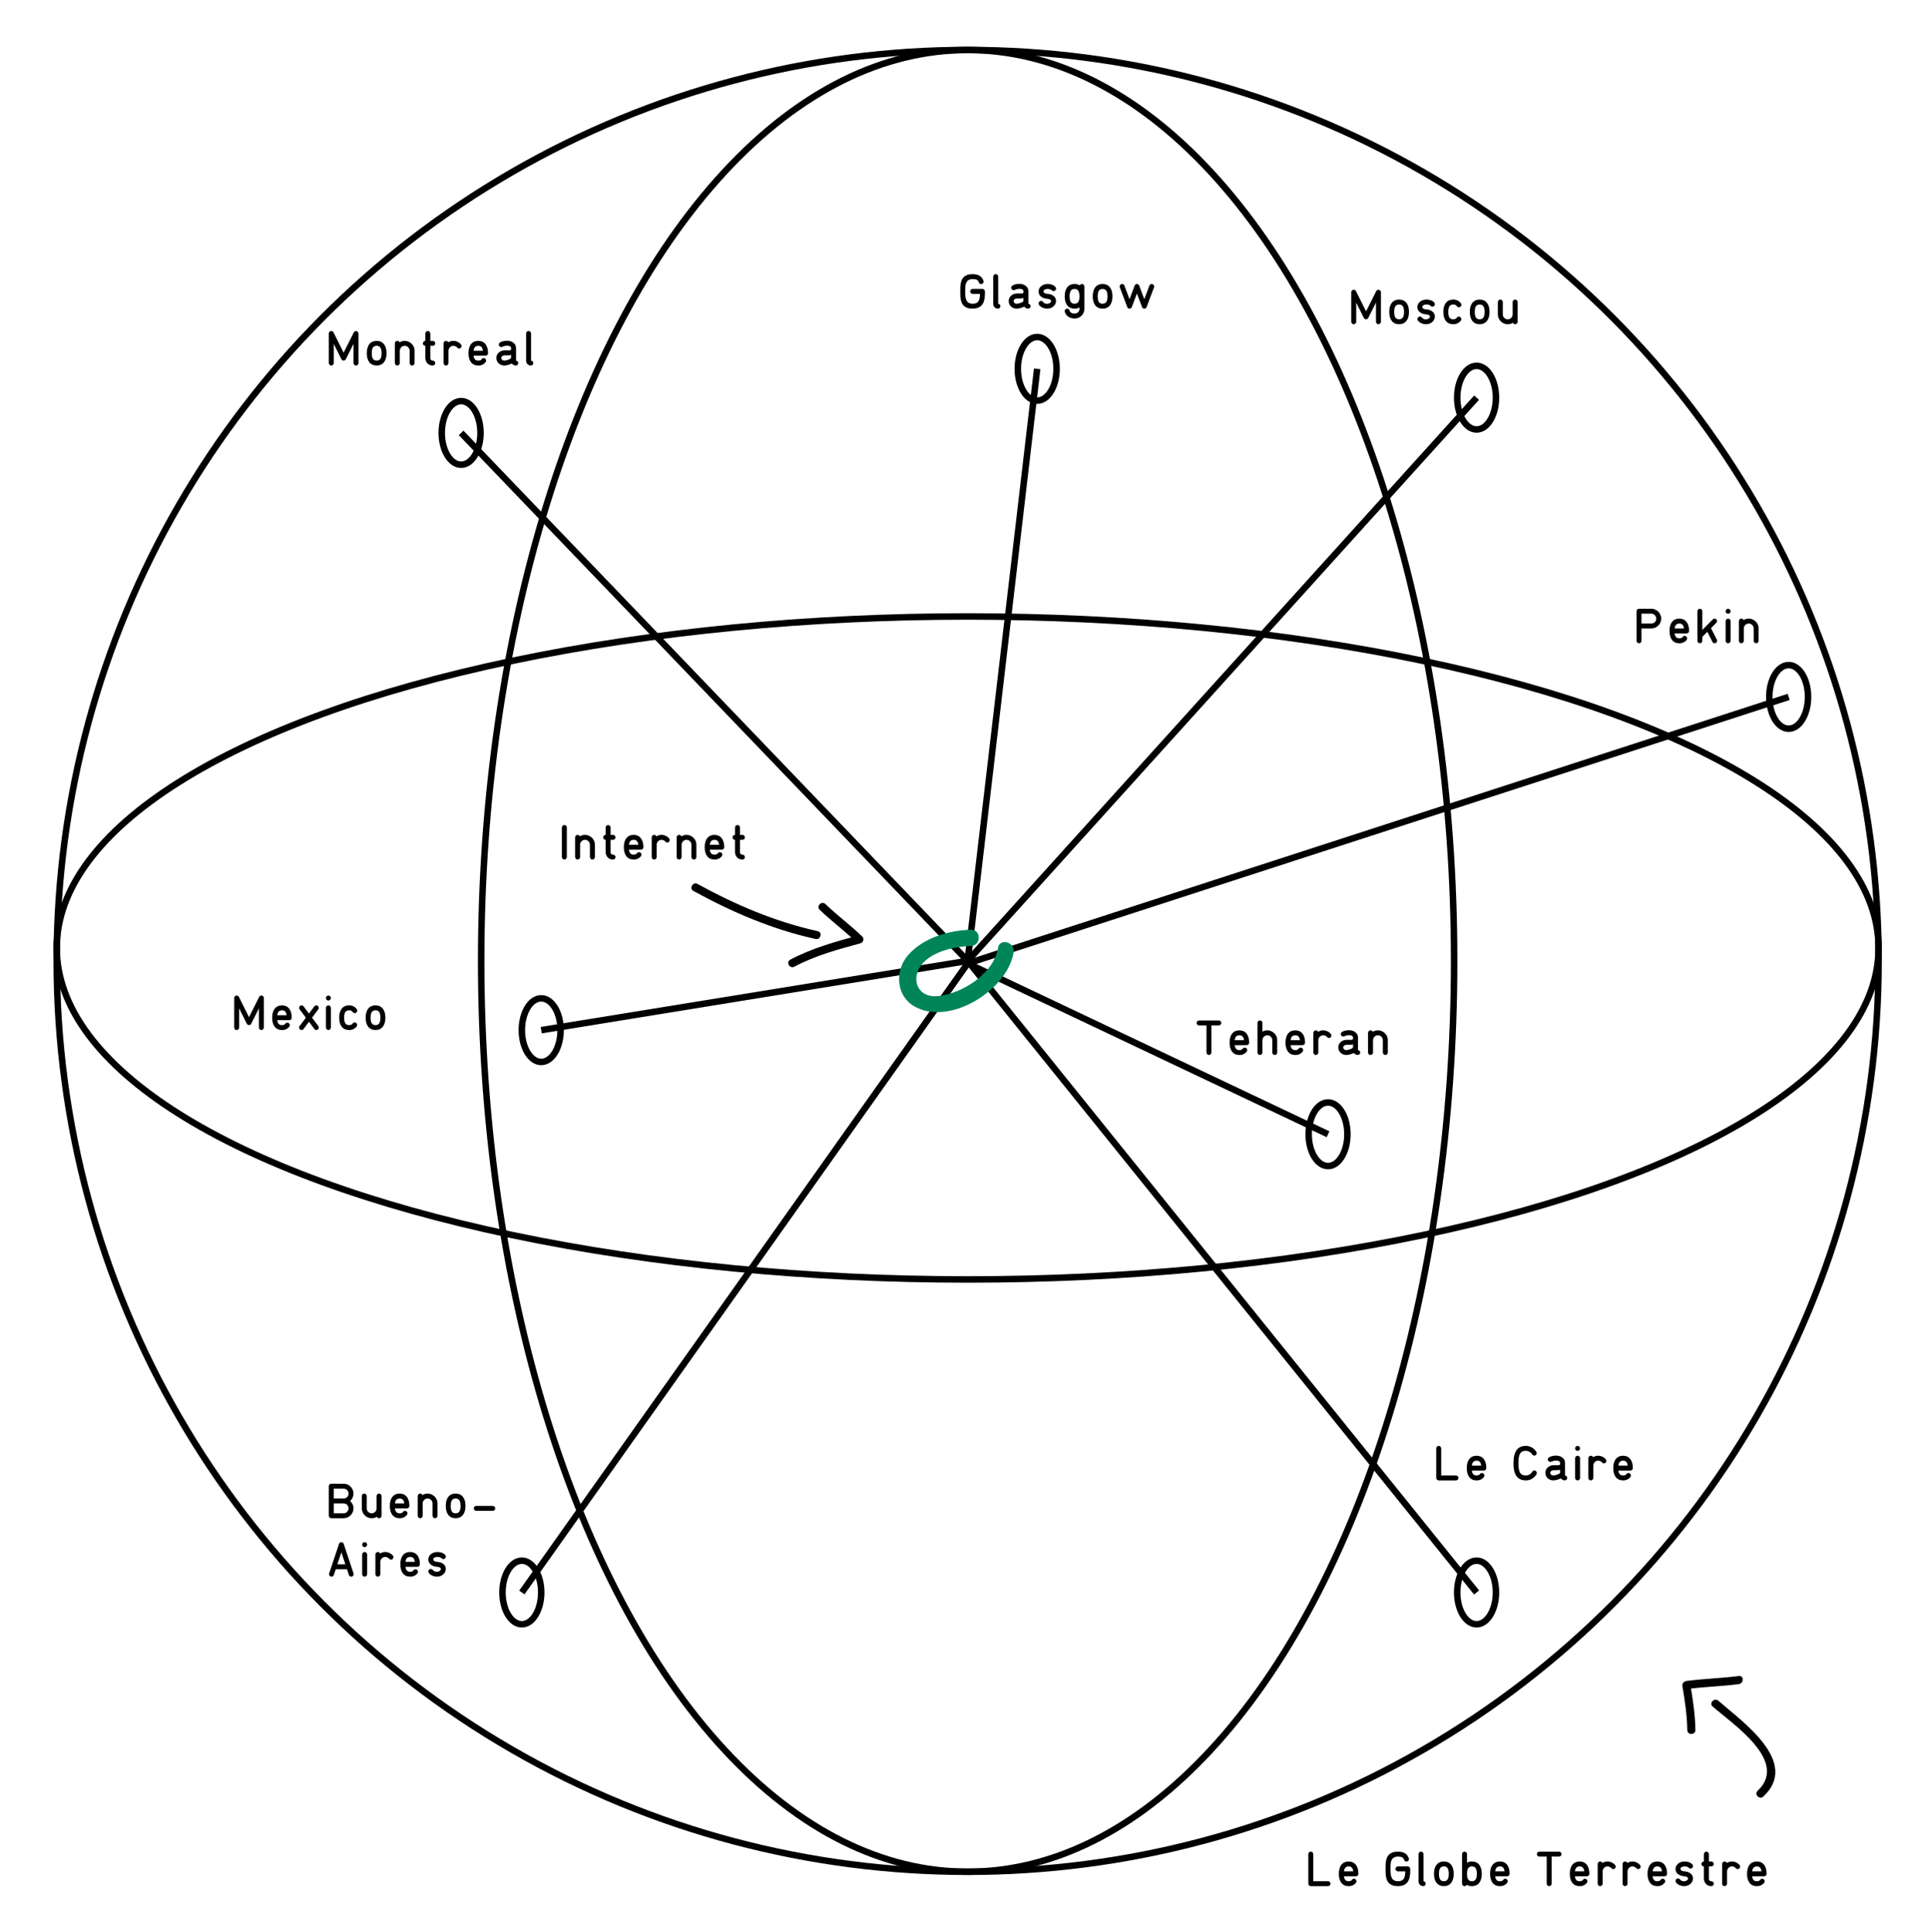 <svg id="Calque_1" xmlns="http://www.w3.org/2000/svg" width="594.35" height="595.279" viewBox="0 0 594.35 595.279"><circle fill="none" stroke="#000" stroke-width="2" stroke-miterlimit="10" cx="298.146" cy="296.073" r="280.673"/><ellipse fill="none" stroke="#000" stroke-width="2" stroke-miterlimit="10" cx="298.146" cy="296.073" rx="149.892" ry="280.676"/><ellipse fill="none" stroke="#000" stroke-width="2" stroke-miterlimit="10" cx="298.147" cy="292.094" rx="280.674" ry="102.146"/><path fill="none" stroke="#000" stroke-width="2" stroke-miterlimit="10" d="M298.147 296.074L142.08 133.393m156.067 162.681l156.807-173.539M298.147 296.074l21.422-182.422m-21.422 182.422l156.807 194.608M298.147 296.074l-131.393 21.339"/><ellipse fill="none" stroke="#000" stroke-width="2" stroke-miterlimit="10" cx="142.08" cy="133.393" rx="5.969" ry="9.799"/><ellipse fill="none" stroke="#000" stroke-width="2" stroke-miterlimit="10" cx="319.57" cy="113.652" rx="5.97" ry="9.801"/><ellipse fill="none" stroke="#000" stroke-width="2" stroke-miterlimit="10" cx="454.955" cy="122.535" rx="5.97" ry="9.801"/><ellipse fill="none" stroke="#000" stroke-width="2" stroke-miterlimit="10" cx="551.114" cy="214.733" rx="5.969" ry="9.8"/><ellipse fill="none" stroke="#000" stroke-width="2" stroke-miterlimit="10" cx="166.755" cy="317.414" rx="5.969" ry="9.8"/><ellipse fill="none" stroke="#000" stroke-width="2" stroke-miterlimit="10" cx="409.189" cy="349.496" rx="5.969" ry="9.8"/><ellipse fill="none" stroke="#000" stroke-width="2" stroke-miterlimit="10" cx="160.787" cy="490.682" rx="5.969" ry="9.799"/><ellipse fill="none" stroke="#000" stroke-width="2" stroke-miterlimit="10" cx="454.953" cy="490.682" rx="5.97" ry="9.799"/><path fill="none" stroke="#000" stroke-width="2" stroke-miterlimit="10" d="M298.442 296.44L160.786 490.682m137.361-193.825l111.043 52.638m-111.043-52.638l252.967-82.124"/><path d="M173.121 254.978c0-.103.02-.2.059-.293s.093-.174.161-.245c.068-.07.147-.126.242-.165.092-.039.188-.059.293-.059.105 0 .206.02.296.059.091.039.171.095.242.165.069.071.127.151.168.241.042.091.062.189.062.297v9.111c0 .103-.021.2-.062.293s-.099.173-.168.242c-.071.067-.151.124-.242.165-.09.042-.189.062-.296.062-.104 0-.201-.021-.293-.062-.095-.041-.174-.097-.242-.165-.068-.069-.122-.149-.161-.242s-.059-.19-.059-.293v-9.111zm5.542 2.717c.146-.083.283-.15.413-.204.13-.055.258-.1.385-.136.127-.037.254-.062.381-.081.127-.017.261-.024.403-.024.359 0 .722.068 1.084.209.359.139.687.34.978.604.29.265.525.583.706.959s.271.802.271 1.274v3.794c0 .112-.021.216-.066.312-.043.096-.1.177-.168.241-.068.066-.149.117-.242.154-.093.036-.186.055-.277.055-.107 0-.207-.021-.297-.062-.091-.041-.171-.097-.241-.165s-.128-.149-.169-.242c-.042-.093-.062-.19-.062-.293v-3.794c0-.195-.038-.386-.113-.571-.076-.186-.181-.349-.314-.491-.134-.142-.294-.254-.479-.337-.185-.083-.389-.125-.606-.125-.245 0-.461.046-.648.14-.188.093-.347.214-.477.362-.129.149-.228.313-.293.494s-.1.356-.1.527v3.794c0 .103-.021.2-.062.293s-.099.173-.168.242c-.071.067-.151.124-.242.165-.09.042-.189.062-.296.062-.104 0-.201-.021-.293-.062-.094-.041-.174-.097-.242-.165-.068-.069-.122-.149-.161-.242s-.059-.19-.059-.293v-6.079c0-.098.02-.193.059-.286s.093-.173.161-.242c.068-.068.148-.125.242-.168.092-.044.188-.065.293-.065.146 0 .282.04.41.121.122.079.22.188.289.325zm7.937-2.725c0-.107.021-.206.062-.296.042-.09.097-.17.165-.238.067-.067.147-.122.241-.161.093-.039.192-.059.301-.059.107 0 .209.02.304.059.096.039.176.095.242.165.064.071.118.151.156.241.039.091.06.188.06.29v2.278h.755c.106 0 .207.021.3.062s.172.099.238.168c.065.071.119.153.161.246.041.093.062.188.062.286 0 .112-.021.214-.062.304-.042.091-.098.17-.165.238-.068.068-.147.122-.238.161-.09.039-.188.059-.296.059h-.755v3.794c0 .094.002.163.007.209.005.047.014.08.026.104.012.021.024.04.04.055.015.016.03.034.051.06.045.062.076.109.096.139.021.029.043.054.069.073s.062.037.105.051.114.039.213.073c.02.005.07.007.153.007.099 0 .191.018.282.055.09.036.171.089.241.157s.128.148.173.242c.043.093.064.192.064.3 0 .106-.021.208-.062.3-.041.093-.097.172-.165.238-.068.065-.147.119-.237.158-.091.039-.187.059-.29.059-.547 0-1.018-.147-1.413-.443-.395-.296-.677-.756-.843-1.381-.029-.146-.043-.298-.043-.454v-3.794c-.216 0-.395-.071-.539-.216-.144-.144-.216-.326-.216-.546 0-.098.021-.193.059-.286.039-.093.094-.173.161-.242.068-.068.148-.125.242-.168.092-.044.189-.065.293-.065v-2.282h.002zm9.686 7.91c.067-.098.154-.173.26-.228.104-.054.224-.081.354-.081.094 0 .186.021.274.06.091.039.171.093.242.161.069.067.127.147.168.237.042.092.062.189.062.298 0 .103-.02.2-.059.297-.039.095-.091.182-.154.26-.062.078-.131.149-.205.212-.072.063-.137.117-.188.161-.177.142-.347.25-.511.326-.162.076-.32.135-.473.176-.151.042-.296.067-.436.077s-.271.015-.393.015c-.474 0-.897-.084-1.273-.253-.376-.168-.692-.414-.948-.736-.257-.321-.453-.719-.59-1.189-.138-.471-.205-1.012-.205-1.623 0-.63.069-1.182.212-1.655.142-.473.345-.869.607-1.187.264-.318.581-.558.952-.718.371-.161.786-.242 1.245-.242.42 0 .813.072 1.18.22.366.146.686.375.955.685.271.312.484.706.643 1.188.155.48.233 1.051.233 1.71 0 .107-.021.207-.062.296-.042.091-.097.171-.165.242s-.149.125-.241.165c-.094.039-.19.059-.293.059h-3.699c.029.239.079.454.15.646.07.189.163.351.278.479.113.129.256.229.425.296.168.068.367.104.597.104.161 0 .3-.016.417-.044.117-.029.217-.066.297-.11.081-.044.149-.092.205-.143.06-.055.105-.107.139-.161zm-2.132-3.647c-.111.156-.194.322-.248.498-.055.176-.096.364-.125.564h2.894c-.034-.215-.081-.416-.144-.604-.061-.188-.146-.35-.256-.486-.109-.138-.251-.243-.422-.319-.171-.075-.378-.113-.622-.113s-.455.04-.634.121c-.177.079-.326.192-.443.339zm8.107-1.538c.146-.083.284-.15.413-.204.13-.055.258-.1.385-.136.127-.037.254-.062.381-.081.127-.017.262-.024.403-.024.229 0 .456.027.681.084.226.057.438.133.639.23.198.099.388.215.562.353.175.137.329.288.462.454.06.062.102.137.128.22s.04.164.04.242c0 .103-.02.2-.059.293s-.091.176-.154.249c-.062.072-.142.131-.233.172-.094.042-.189.062-.294.062-.137 0-.235-.019-.3-.055-.062-.037-.126-.085-.187-.146-.062-.062-.136-.134-.225-.217-.088-.083-.228-.176-.417-.277-.226-.094-.438-.14-.645-.14-.245 0-.461.046-.648.14-.188.093-.347.214-.477.362-.129.149-.228.313-.293.494-.065.182-.099.356-.099.527v3.794c0 .103-.021.2-.062.293s-.098.173-.168.242c-.071.067-.151.124-.242.165-.09.042-.188.062-.296.062-.104 0-.201-.021-.293-.062-.094-.041-.174-.097-.242-.165-.067-.069-.122-.149-.161-.242s-.059-.19-.059-.293v-6.079c0-.098.02-.193.059-.286s.094-.173.161-.242c.068-.068.148-.125.242-.168.092-.044.189-.065.293-.065.146 0 .282.04.41.121.128.077.225.186.295.323zm7.679 0c.146-.083.284-.15.413-.204.13-.055.258-.1.385-.136.127-.037.255-.062.382-.081.127-.017.261-.024.402-.024.36 0 .723.068 1.084.209.36.139.688.34.979.604.29.265.524.583.706.959.181.376.271.802.271 1.274v3.794c0 .112-.021.216-.065.312-.043.096-.101.177-.168.241-.068.066-.149.117-.242.154-.093.036-.187.055-.277.055-.107 0-.207-.021-.297-.062-.091-.041-.171-.097-.242-.165-.07-.068-.127-.149-.168-.242-.042-.093-.062-.19-.062-.293v-3.794c0-.195-.038-.386-.113-.571-.076-.186-.181-.349-.315-.491-.134-.142-.294-.254-.479-.337-.186-.083-.389-.125-.607-.125-.245 0-.461.046-.647.14-.188.093-.348.214-.478.362-.129.149-.227.313-.293.494-.064.181-.099.356-.099.527v3.794c0 .103-.021.2-.062.293s-.098.173-.168.242c-.07.067-.15.124-.241.165-.091.042-.189.062-.297.062-.104 0-.2-.021-.293-.062-.094-.041-.174-.097-.241-.165-.068-.069-.122-.149-.161-.242s-.06-.19-.06-.293v-6.079c0-.098.021-.193.06-.286s.093-.173.161-.242c.067-.068.147-.125.241-.168.093-.044.189-.065.293-.065.146 0 .282.04.41.121.121.079.219.188.288.325zm11.254 5.185c.068-.098.155-.173.261-.228.104-.054.224-.081.354-.081.093 0 .186.021.274.06.091.039.171.093.242.161.069.067.127.147.168.237.042.092.062.189.062.298 0 .103-.02.2-.059.297-.039.095-.092.182-.154.26-.063.078-.131.149-.205.212-.072.063-.137.117-.189.161-.176.142-.346.25-.51.326-.163.076-.32.135-.473.176-.151.042-.296.067-.437.077-.139.01-.27.015-.392.015-.474 0-.898-.084-1.274-.253-.376-.168-.691-.414-.947-.736-.257-.321-.453-.719-.59-1.189-.138-.471-.205-1.012-.205-1.623 0-.63.069-1.182.212-1.655.142-.473.345-.869.607-1.187.264-.318.581-.558.952-.718.371-.161.786-.242 1.245-.242.42 0 .813.072 1.179.22.367.146.687.375.956.685.271.312.484.706.643 1.188.154.48.233 1.051.233 1.71 0 .107-.021.207-.062.296-.042.091-.098.171-.165.242-.068.071-.149.125-.241.165-.094.039-.191.059-.293.059h-3.699c.029.239.079.454.15.646.07.189.163.351.277.479s.257.229.426.296c.168.068.367.104.597.104.161 0 .3-.016.417-.044.117-.029.217-.066.297-.11.081-.044.149-.092.205-.143.059-.055.104-.107.138-.161zm-2.132-3.647c-.111.156-.194.322-.248.498-.055.176-.096.364-.125.564h2.894c-.034-.215-.081-.416-.144-.604-.061-.188-.146-.35-.256-.486-.11-.138-.251-.243-.422-.319-.171-.075-.378-.113-.622-.113s-.455.04-.634.121c-.177.079-.325.192-.443.339zm7.404-4.263c0-.107.021-.206.062-.296.042-.09.098-.17.165-.238.068-.067.148-.122.242-.161.092-.039.192-.059.3-.059.108 0 .209.02.305.059s.176.095.241.165c.065.071.118.151.157.241.039.091.06.188.06.29v2.278h.755c.105 0 .207.021.3.062s.172.099.238.168c.064.071.119.153.161.246.041.093.062.188.062.286 0 .112-.021.214-.062.304-.042.091-.098.17-.165.238-.068.068-.147.122-.238.161-.09.039-.189.059-.296.059h-.755v3.794c0 .094.002.163.007.209.005.047.014.08.025.104.013.021.025.04.04.055.016.016.031.034.052.06.045.062.075.109.096.139.02.029.043.054.069.073s.062.037.105.051.114.039.213.073c.02.005.07.007.153.007.098 0 .191.018.282.055.09.036.171.089.24.157.071.068.129.148.174.242.043.093.064.192.064.3 0 .106-.021.208-.062.3-.041.093-.098.172-.165.238-.068.065-.147.119-.237.158-.091.039-.187.059-.29.059-.547 0-1.018-.147-1.413-.443-.395-.296-.677-.756-.843-1.381-.029-.146-.043-.298-.043-.454v-3.794c-.216 0-.396-.071-.539-.216-.144-.144-.216-.326-.216-.546 0-.098.02-.193.059-.286s.093-.173.161-.242c.068-.068.148-.125.242-.168.092-.044.188-.065.293-.065v-2.282h.001zm176.645 316.332c0-.104.021-.2.06-.293.039-.094.093-.176.16-.245.068-.07.148-.126.242-.165.092-.039.189-.06.293-.06.106 0 .206.021.296.06.092.039.171.095.242.165.07.069.127.15.168.241.042.091.062.188.062.297v8.355h4.556c.098 0 .194.021.289.06.096.039.177.094.246.162.066.067.123.147.164.24.042.094.062.19.062.294 0 .103-.021.199-.062.293-.041.093-.097.173-.164.24-.069.068-.149.124-.242.165-.093.042-.189.062-.293.062h-5.324c-.104 0-.201-.021-.293-.062-.094-.041-.174-.097-.242-.165-.067-.067-.121-.147-.16-.24-.039-.094-.06-.19-.06-.293v-9.111zm13.474 7.902c.067-.098.154-.174.26-.228.104-.054.224-.081.354-.081.094 0 .186.02.274.059.091.039.171.095.242.162.069.068.127.147.168.237.042.091.062.189.062.297 0 .104-.02.201-.059.297-.039.095-.091.183-.154.261-.062.077-.131.148-.205.212-.072.063-.137.116-.188.161-.177.142-.347.25-.511.325-.162.076-.32.136-.473.177-.151.041-.296.066-.436.076-.14.011-.271.016-.393.016-.474 0-.897-.084-1.273-.253-.376-.168-.692-.414-.948-.736-.257-.322-.453-.719-.59-1.189-.138-.47-.205-1.012-.205-1.622 0-.63.07-1.183.212-1.654.142-.476.345-.869.608-1.188.264-.315.58-.557.951-.717.371-.162.786-.242 1.245-.242.42 0 .813.073 1.18.221.366.146.686.375.955.685.271.311.484.706.643 1.188.155.48.234 1.052.234 1.71 0 .106-.021.206-.062.297-.042.091-.097.172-.165.241-.068.07-.149.125-.241.164-.094.039-.19.06-.293.06h-3.699c.029.24.079.455.15.645.07.191.163.353.278.48.113.129.256.229.425.297.168.068.367.102.597.102.161 0 .3-.014.417-.043.117-.028.217-.065.297-.109.081-.044.149-.092.205-.144.059-.057.104-.11.138-.164zm-2.133-3.647c-.111.156-.194.322-.248.498-.055.176-.096.364-.125.563h2.894c-.034-.215-.081-.416-.144-.604-.061-.188-.146-.352-.256-.487-.109-.137-.251-.242-.422-.317s-.378-.113-.622-.113-.455.04-.634.121c-.176.079-.325.191-.443.339zm19.632-2.914c.014.068.021.134.021.197 0 .111-.021.216-.066.312-.043.095-.1.176-.168.241-.067.066-.148.119-.241.158-.094.039-.188.059-.285.059-.083 0-.164-.016-.242-.045-.078-.028-.149-.067-.216-.117-.065-.049-.12-.106-.165-.176-.043-.067-.075-.141-.096-.219-.059-.183-.138-.334-.237-.458-.101-.125-.226-.227-.373-.304-.149-.078-.331-.138-.546-.177s-.467-.059-.754-.059c-.401 0-.734.059-1 .176-.268.117-.485.273-.656.469-.171.196-.3.422-.388.678-.089.257-.147.523-.181.802-.03.279-.049.559-.051.839-.003.281-.004.544-.004.788 0 .283.004.576.011.879.008.303.03.596.07.879.038.283.104.551.197.806.093.254.222.477.389.666.165.19.381.343.645.454.265.112.587.168.968.168.419 0 .771-.056 1.055-.168.282-.111.512-.288.688-.526.177-.239.308-.553.394-.938.085-.386.133-.854.143-1.405h-2.276c-.104 0-.201-.021-.293-.062-.095-.041-.175-.096-.242-.164-.068-.068-.123-.148-.165-.242-.041-.093-.062-.189-.062-.293 0-.106.021-.206.062-.297.042-.09.097-.17.165-.241s.147-.126.242-.165c.092-.039.188-.059.293-.059h3.039v.008c.098 0 .193.021.289.059.096.039.176.093.241.16.065.068.119.149.161.242.041.093.062.19.062.293 0 .278-.001.562-.003.851-.003.288-.02.575-.048.863-.063.63-.189 1.172-.378 1.626-.188.454-.438.826-.755 1.117-.313.291-.689.505-1.128.646-.437.139-.932.209-1.481.209-.65 0-1.194-.08-1.635-.238-.439-.158-.8-.374-1.079-.646-.281-.271-.496-.586-.646-.944-.148-.358-.257-.736-.322-1.131-.065-.396-.103-.801-.109-1.214-.007-.411-.011-.809-.011-1.188 0-.377.005-.769.015-1.176.01-.408.049-.807.117-1.194.067-.388.177-.758.326-1.109.147-.352.363-.659.647-.927.282-.266.642-.476 1.076-.63.435-.153.975-.229 1.619-.229.502 0 .943.052 1.325.152.381.104.707.247.978.434.271.186.492.408.663.67.169.255.302.537.401.84zm2.985-1.341c0-.104.021-.2.06-.293.038-.094.093-.176.16-.245.068-.07.148-.126.242-.165.092-.039.189-.06.293-.06.106 0 .206.021.296.06.092.039.171.095.242.165.07.069.127.15.168.241.042.091.062.188.062.297v8.355c.083.011.166.035.249.074s.155.092.22.16.114.146.153.23c.039.086.059.183.059.289 0 .104-.021.2-.062.293-.042.094-.098.174-.165.241-.068.068-.149.124-.242.165-.093.042-.189.062-.293.062-.156 0-.318-.03-.486-.092-.169-.062-.324-.151-.465-.271-.144-.119-.26-.27-.353-.451-.094-.18-.14-.393-.14-.637l.002-8.418zm7.806 2.27c.442 0 .854.078 1.229.234.375.156.696.393.963.711.267.316.475.713.622 1.186.149.476.224 1.031.224 1.67 0 .603-.067 1.138-.204 1.608-.138.471-.335.868-.595 1.19-.259.321-.577.569-.955.742-.379.174-.808.261-1.284.261-.47 0-.893-.081-1.269-.245s-.694-.405-.956-.727c-.261-.318-.463-.716-.604-1.189-.143-.474-.212-1.021-.212-1.642 0-.657.076-1.227.229-1.702.154-.477.365-.869.634-1.183.27-.312.591-.543.963-.692.375-.148.779-.222 1.215-.222zm1.091 1.992c-.122-.156-.276-.273-.462-.352-.187-.079-.396-.117-.629-.117-.305 0-.554.057-.748.168-.195.113-.351.27-.466.469-.113.201-.192.439-.237.719-.043.277-.065.586-.065.922 0 .449.035.82.106 1.113.069.293.173.527.308.7.134.173.295.296.483.366s.394.104.619.104c.219 0 .423-.036.61-.108.188-.073.35-.199.483-.377.134-.179.236-.412.312-.699.072-.289.109-.654.109-1.1 0-.396-.034-.746-.104-1.056-.065-.304-.173-.556-.319-.752zm7.549-1.992c.442 0 .853.078 1.227.234.373.156.694.392.963.707.27.313.479.71.626 1.187.149.477.225 1.034.225 1.673 0 .65-.076 1.214-.228 1.688-.151.477-.361.872-.631 1.187-.269.315-.589.55-.963.699-.373.152-.779.229-1.219.229-.318 0-.604-.035-.861-.106-.256-.07-.502-.177-.735-.317-.068.142-.164.247-.289.317-.124.071-.259.106-.398.106-.104 0-.201-.021-.293-.062-.094-.041-.174-.097-.242-.165-.067-.067-.122-.147-.161-.241-.039-.093-.059-.189-.059-.293v-9.11c0-.104.02-.2.059-.293.039-.094.094-.176.161-.245.068-.07.148-.126.242-.165.092-.039.189-.06.293-.06.106 0 .206.021.296.06.091.039.171.095.242.165.07.069.127.15.168.241.042.091.062.188.062.297v2.65c.226-.122.46-.216.703-.281.242-.069.513-.102.812-.102zm1.09 1.992c-.117-.151-.27-.268-.458-.348-.188-.081-.398-.121-.633-.121-.533 0-.917.186-1.154.557-.236.371-.354.945-.354 1.721 0 .421.031.774.096 1.062.063.288.158.521.285.703.127.181.285.312.473.396.188.083.406.124.656.124.233 0 .445-.04.633-.119.188-.081.348-.211.48-.39.131-.178.23-.411.3-.699.068-.287.103-.646.103-1.076 0-.443-.035-.812-.105-1.099-.073-.289-.181-.526-.322-.711zm8.582 3.64c.068-.098.155-.174.26-.228.105-.054.225-.081.355-.081.093 0 .185.02.273.059.092.039.171.095.242.162.07.068.127.147.168.237.042.091.062.189.062.297 0 .104-.021.201-.06.297-.039.095-.091.183-.153.261-.063.077-.132.148-.205.212-.072.063-.138.116-.189.161-.176.142-.346.25-.51.325-.163.076-.321.136-.473.177s-.297.066-.437.076c-.139.011-.27.016-.392.016-.475 0-.898-.084-1.274-.253-.376-.168-.691-.414-.948-.736s-.452-.719-.59-1.189c-.137-.47-.205-1.012-.205-1.622 0-.63.07-1.183.212-1.654.143-.476.346-.869.608-1.188.264-.315.581-.557.952-.717.371-.162.786-.242 1.245-.242.42 0 .812.073 1.179.221.367.146.686.375.956.685.271.311.484.706.642 1.188.155.48.234 1.052.234 1.71 0 .106-.021.206-.062.297-.042.091-.097.172-.164.241-.068.07-.149.125-.241.164-.095.039-.191.06-.293.06h-3.699c.029.24.079.455.149.645.07.191.163.353.278.48.114.129.256.229.425.297.168.068.367.102.598.102.161 0 .3-.014.417-.043.116-.028.217-.065.297-.109.081-.044.148-.092.205-.144.058-.057.103-.11.138-.164zm-2.132-3.647c-.112.156-.195.322-.248.498-.055.176-.096.364-.125.563h2.893c-.033-.215-.081-.416-.143-.604-.062-.188-.146-.352-.256-.487-.11-.137-.251-.242-.422-.317-.172-.075-.378-.113-.622-.113s-.455.04-.635.121c-.177.079-.325.191-.442.339zm13.215-3.5c-.108 0-.207-.021-.297-.062-.091-.041-.17-.097-.238-.165-.068-.067-.122-.148-.161-.24-.039-.095-.059-.188-.059-.286 0-.104.02-.2.059-.293.039-.094.093-.175.161-.245s.148-.126.242-.165c.092-.039.188-.06.293-.06h6.086c.104 0 .2.021.293.06s.173.095.242.165c.066.07.123.15.164.241.042.091.062.188.062.297 0 .098-.02.191-.059.286-.039.092-.093.173-.161.24-.068.068-.15.124-.245.165-.096.041-.194.062-.297.062h-2.285v8.355c0 .104-.02.2-.059.294-.039.093-.093.173-.161.24-.068.068-.149.124-.241.165-.094.042-.19.062-.293.062-.104 0-.201-.021-.293-.062-.094-.041-.174-.097-.242-.165-.067-.067-.123-.147-.165-.24-.041-.094-.062-.19-.062-.294v-8.355h-2.284zm13.48 7.147c.067-.098.154-.174.26-.228.104-.054.224-.081.354-.081.093 0 .186.02.274.059.091.039.171.095.242.162.069.068.127.147.168.237.042.091.062.189.062.297 0 .104-.02.201-.059.297-.039.095-.091.183-.154.261-.062.077-.131.148-.205.212-.071.063-.137.116-.188.161-.177.142-.347.25-.511.325-.163.076-.32.136-.473.177-.151.041-.296.066-.436.076-.14.011-.271.016-.393.016-.474 0-.897-.084-1.273-.253-.376-.168-.692-.414-.948-.736-.257-.322-.453-.719-.59-1.189-.138-.47-.205-1.012-.205-1.622 0-.63.07-1.183.212-1.654.142-.476.345-.869.608-1.188.264-.315.58-.557.951-.717.371-.162.786-.242 1.245-.242.42 0 .813.073 1.179.221.367.146.687.375.956.685.271.311.484.706.643 1.188.155.48.233 1.052.233 1.71 0 .106-.021.206-.062.297-.042.091-.097.172-.165.241-.068.07-.149.125-.241.164-.094.039-.19.06-.293.06h-3.699c.029.24.079.455.15.645.07.191.163.353.278.48.113.129.256.229.425.297.168.068.367.102.597.102.161 0 .3-.014.417-.043.117-.028.217-.065.297-.109.081-.044.149-.092.205-.144.06-.057.105-.11.139-.164zm-2.133-3.647c-.111.156-.194.322-.248.498-.055.176-.096.364-.125.563h2.894c-.034-.215-.081-.416-.144-.604-.061-.188-.146-.352-.256-.487-.109-.137-.251-.242-.422-.317s-.378-.113-.622-.113-.455.04-.634.121c-.176.079-.325.191-.443.339zm8.108-1.537c.146-.084.284-.152.413-.205.13-.055.258-.1.385-.136.127-.037.254-.063.381-.081s.261-.025.403-.025c.229 0 .456.028.681.084.226.058.438.133.639.23.198.098.388.215.562.352s.329.289.462.455c.06.062.102.137.128.219.026.084.04.164.04.242 0 .104-.02.2-.059.293s-.091.177-.154.249c-.062.073-.142.131-.234.172-.093.042-.188.062-.293.062-.137 0-.235-.02-.3-.055-.062-.037-.126-.086-.187-.146-.062-.062-.137-.134-.225-.216-.088-.084-.228-.176-.417-.279-.226-.092-.438-.139-.645-.139-.245 0-.461.047-.648.139-.188.094-.347.215-.477.363-.129.147-.228.312-.293.494-.065.181-.099.355-.099.526v3.794c0 .104-.021.2-.062.294-.041.093-.098.173-.168.24-.071.068-.151.124-.242.165-.09.042-.188.062-.296.062-.104 0-.201-.021-.293-.062-.094-.041-.174-.097-.242-.165-.067-.067-.122-.147-.161-.24-.039-.094-.059-.19-.059-.294v-6.078c0-.099.02-.193.059-.285.039-.095.094-.174.161-.242.068-.068.148-.125.242-.168.092-.045.189-.066.293-.066.146 0 .282.04.41.121.128.079.225.189.295.326zm7.679 0c.146-.084.284-.152.413-.205.13-.055.258-.1.385-.136.127-.037.254-.063.381-.081.128-.018.262-.025.403-.025.229 0 .456.028.681.084.226.058.438.133.639.23.199.098.388.215.562.352.176.137.329.289.462.455.06.062.102.137.128.219.026.084.041.164.041.242 0 .104-.021.2-.06.293s-.091.177-.154.249c-.062.073-.142.131-.233.172-.094.042-.189.062-.293.062-.138 0-.236-.02-.301-.055-.062-.037-.125-.086-.187-.146-.062-.062-.136-.134-.224-.216-.088-.084-.229-.176-.417-.279-.227-.092-.439-.139-.646-.139-.245 0-.461.047-.647.139-.188.094-.348.215-.478.363-.129.147-.227.312-.293.494-.064.181-.099.355-.099.526v3.794c0 .104-.021.2-.062.294-.041.093-.098.173-.168.24-.071.068-.15.124-.242.165-.09.042-.188.062-.296.062-.104 0-.201-.021-.293-.062-.094-.041-.174-.097-.242-.165-.067-.067-.121-.147-.16-.24-.039-.094-.06-.19-.06-.294v-6.078c0-.099.021-.193.06-.285.039-.095.093-.174.16-.242.068-.068.148-.125.242-.168.092-.045.189-.066.293-.066.146 0 .282.04.41.121.128.079.225.189.295.326zm10.294 5.184c.068-.098.155-.174.26-.228.105-.054.225-.081.355-.081.093 0 .185.02.274.059.091.039.171.095.241.162.07.068.127.147.168.237.042.091.062.189.062.297 0 .104-.021.201-.059.297-.039.095-.092.183-.154.261-.063.077-.131.148-.205.212-.072.063-.137.116-.189.161-.176.142-.346.25-.51.325-.163.076-.321.136-.473.177s-.296.066-.437.076c-.139.011-.27.016-.392.016-.475 0-.898-.084-1.274-.253-.376-.168-.691-.414-.948-.736s-.452-.719-.59-1.189c-.137-.47-.205-1.012-.205-1.622 0-.63.07-1.183.213-1.654.142-.476.345-.869.607-1.188.264-.315.581-.557.952-.717.371-.162.786-.242 1.245-.242.42 0 .812.073 1.179.221.367.146.687.375.956.685.271.311.484.706.643 1.188.154.48.233 1.052.233 1.71 0 .106-.021.206-.062.297-.042.091-.098.172-.165.241-.068.07-.149.125-.241.164-.094.039-.191.06-.293.06h-3.699c.029.24.079.455.15.645.069.191.163.353.277.48.114.129.256.229.426.297.168.068.366.102.597.102.161 0 .3-.014.417-.043.117-.028.217-.065.297-.109.081-.044.149-.092.205-.144.059-.057.104-.11.139-.164zm-2.132-3.647c-.112.156-.195.322-.248.498-.055.176-.096.364-.125.563h2.894c-.034-.215-.081-.416-.144-.604-.061-.188-.146-.352-.256-.487-.11-.137-.251-.242-.422-.317s-.378-.113-.622-.113-.455.04-.634.121c-.177.079-.325.191-.443.339zm11.914-1.033c.106.146.16.298.16.454 0 .107-.019.209-.056.304-.035.097-.09.18-.16.249-.07.071-.151.127-.241.169-.091.042-.188.062-.289.062-.245 0-.445-.095-.603-.285-.054-.068-.133-.128-.236-.18-.105-.052-.221-.093-.346-.121-.123-.029-.25-.049-.377-.062-.127-.013-.241-.019-.344-.019-.205.005-.385.029-.539.073-.152.044-.281.103-.385.176-.102.073-.178.155-.227.245-.05.091-.073.182-.073.274 0 .099.03.192.092.285.061.093.147.172.26.238.112.064.244.119.396.161.151.042.318.063.506.068.352.024.686.091 1.003.194s.595.249.831.432c.237.185.425.403.563.659.14.257.209.546.209.868 0 .352-.073.675-.221.971-.146.296-.345.55-.597.763-.251.212-.542.377-.871.494-.33.116-.678.176-1.044.176-.327 0-.649-.046-.967-.141-.317-.092-.601-.216-.847-.369-.247-.153-.446-.327-.601-.522s-.231-.391-.231-.586c0-.099.021-.191.06-.282s.091-.171.154-.242c.062-.069.142-.126.233-.168s.192-.062.301-.062c.126 0 .247.025.362.081.114.053.208.137.282.248.014.028.05.071.104.129.058.057.137.115.238.18.104.062.226.118.37.164.144.047.312.07.501.07.181 0 .349-.025.502-.074.154-.049.287-.111.398-.189.112-.078.2-.17.265-.274.062-.104.095-.213.095-.326 0-.176-.104-.326-.311-.453-.208-.127-.502-.203-.884-.228-.396-.024-.757-.098-1.084-.217-.326-.119-.608-.274-.846-.469-.237-.193-.42-.42-.55-.682-.129-.262-.194-.551-.194-.867 0-.299.063-.586.191-.865.126-.276.312-.523.557-.739.243-.215.54-.387.891-.517.349-.129.745-.193 1.189-.193.16 0 .345.013.553.036.207.024.422.071.642.141.22.068.435.163.645.284.213.122.404.283.571.484zm3.512-3.229c0-.107.021-.207.062-.298.042-.09.097-.17.165-.237.067-.068.147-.122.242-.161.092-.039.191-.06.3-.06.107 0 .209.021.304.06.096.039.176.095.242.165.064.069.118.15.157.241s.059.187.059.29v2.276h.755c.106 0 .207.021.3.062.094.041.172.098.238.168.065.07.119.151.161.246.041.092.062.188.062.284 0 .112-.021.215-.062.305-.042.091-.097.17-.165.237-.068.068-.146.122-.238.161-.09.039-.188.06-.296.06h-.755v3.794c0 .093.002.163.007.209s.015.08.026.103c.012.021.025.04.04.056.015.015.031.033.051.059.045.063.076.109.096.139.021.03.043.056.069.074.027.021.062.036.106.051.044.016.113.039.213.073.019.005.069.007.152.007.099 0 .191.02.282.057.09.036.171.089.241.156.071.068.128.148.173.242.043.092.065.192.065.3 0 .108-.021.208-.062.301-.041.094-.097.173-.165.237-.067.066-.146.119-.236.158-.092.039-.188.06-.29.06-.548 0-1.019-.148-1.413-.443-.396-.295-.678-.756-.844-1.381-.028-.146-.043-.298-.043-.454v-3.794c-.216 0-.395-.072-.539-.216-.144-.145-.216-.326-.216-.546 0-.099.021-.193.06-.285.039-.094.093-.174.16-.242.068-.068.148-.125.242-.168.092-.045.189-.066.293-.066v-2.28h.001zm7.073 2.725c.146-.084.284-.152.413-.205.13-.055.258-.1.385-.136.127-.037.254-.063.381-.081s.262-.025.403-.025c.229 0 .456.028.681.084.226.058.438.133.639.23.198.098.388.215.562.352s.329.289.462.455c.06.062.102.137.128.219.026.084.04.164.04.242 0 .104-.02.2-.059.293s-.091.177-.154.249c-.062.073-.142.131-.233.172-.094.042-.189.062-.294.062-.137 0-.235-.02-.3-.055-.062-.037-.126-.086-.187-.146-.062-.062-.136-.134-.225-.216-.088-.084-.228-.176-.417-.279-.226-.092-.438-.139-.645-.139-.245 0-.461.047-.648.139-.188.094-.347.215-.477.363-.129.147-.228.312-.293.494-.065.181-.099.355-.099.526v3.794c0 .104-.021.2-.062.294-.041.093-.098.173-.168.24-.071.068-.151.124-.242.165-.09.042-.188.062-.296.062-.104 0-.201-.021-.293-.062-.094-.041-.174-.097-.242-.165-.067-.067-.122-.147-.161-.24-.039-.094-.059-.19-.059-.294v-6.078c0-.099.02-.193.059-.285.039-.095.094-.174.161-.242.068-.068.148-.125.242-.168.092-.045.188-.066.293-.066.146 0 .282.04.41.121.128.079.225.189.295.326zm10.295 5.184c.068-.098.155-.174.26-.228.105-.054.225-.081.355-.081.093 0 .185.02.273.059.092.039.172.095.242.162.07.068.127.147.168.237.042.091.062.189.062.297 0 .104-.021.201-.06.297-.039.095-.091.183-.153.261-.063.077-.131.148-.205.212-.072.063-.138.116-.189.161-.176.142-.346.25-.51.325-.163.076-.321.136-.473.177s-.297.066-.437.076c-.139.011-.27.016-.392.016-.475 0-.898-.084-1.274-.253-.376-.168-.692-.414-.948-.736-.257-.322-.453-.719-.59-1.189-.137-.47-.205-1.012-.205-1.622 0-.63.07-1.183.212-1.654.143-.476.346-.869.608-1.188.264-.315.581-.557.952-.717.371-.162.786-.242 1.245-.242.42 0 .812.073 1.179.221.367.146.686.375.956.685.271.311.484.706.642 1.188.155.48.234 1.052.234 1.71 0 .106-.021.206-.062.297-.042.091-.097.172-.165.241-.067.07-.148.125-.24.164-.095.039-.191.06-.293.06h-3.699c.029.24.079.455.15.645.069.191.162.353.277.48.114.129.256.229.425.297.168.068.367.102.598.102.161 0 .3-.014.417-.043.117-.028.217-.065.297-.109.081-.044.148-.092.205-.144.059-.057.103-.11.138-.164zm-2.131-3.647c-.112.156-.195.322-.248.498-.055.176-.096.364-.125.563h2.893c-.033-.215-.08-.416-.143-.604-.061-.188-.146-.352-.256-.487-.11-.137-.251-.242-.422-.317s-.378-.113-.622-.113-.455.04-.634.121c-.179.079-.326.191-.443.339z"/><path fill="#008559" d="M299.147 286.477c-6.964.211-14.852 2.518-19.494 7.998-3.89 4.591-3.632 12.205 1.896 15.505 10.812 6.455 28.916-4.851 30.762-16.56.498-3.153-4.319-4.507-4.819-1.329-1.239 7.855-10.902 13.994-18.315 14.818-7.042.783-8.942-6.257-4.332-10.648 3.521-3.356 9.614-4.641 14.305-4.783 3.214-.099 3.223-5.099-.003-5.001z"/><path d="M213.65 274.53c11.888 6.527 24.352 11.87 37.632 14.793 1.571.347 2.238-2.063.664-2.41-13.073-2.877-25.328-8.114-37.033-14.541-1.415-.777-2.676 1.381-1.263 2.158z"/><path d="M252.566 280.334c3.626 3.507 7.707 6.493 11.333 10 .185-.696.367-1.394.553-2.089-7.179 1.96-14.368 3.94-20.966 7.459-1.423.759-.159 2.917 1.263 2.158 6.403-3.415 13.401-5.306 20.366-7.208.897-.244 1.23-1.433.553-2.089-3.626-3.507-7.707-6.492-11.333-10-1.16-1.119-2.93.647-1.769 1.769zM102.841 111.872c0 .103-.021.199-.062.293-.041.093-.098.173-.168.241s-.15.124-.241.165c-.091.042-.189.062-.296.062-.104 0-.201-.021-.294-.062-.094-.041-.174-.096-.241-.165-.068-.068-.122-.148-.161-.241-.039-.094-.06-.19-.06-.293v-9.111c0-.103.021-.2.06-.293s.093-.174.161-.245c.067-.071.147-.126.241-.165.093-.039.189-.059.294-.059.17 0 .318.046.445.139s.217.208.271.344l3.092 6.189 3.135-6.248c.06-.122.147-.222.268-.3.119-.078.255-.117.406-.117.098 0 .191.018.281.055.091.036.172.09.246.161.072.071.13.151.172.241.041.091.062.188.062.297v9.111c0 .103-.021.199-.06.293-.04.093-.095.173-.165.241s-.15.124-.242.165c-.09.042-.188.062-.296.062-.104 0-.201-.021-.293-.062-.094-.041-.174-.095-.242-.16-.067-.065-.121-.146-.16-.241-.039-.097-.06-.194-.06-.297v-5.918l-2.38 4.738c-.059.133-.154.236-.286.312-.132.076-.262.114-.388.114-.162 0-.301-.042-.418-.129-.117-.085-.205-.184-.264-.296l-2.358-4.724v5.903h.001zm13.218-6.841c.443 0 .854.078 1.23.234.375.156.695.394.963.71.266.317.474.713.622 1.188.148.474.224 1.029.224 1.67 0 .601-.068 1.137-.205 1.607-.137.472-.335.868-.594 1.19s-.577.57-.955.744c-.379.173-.808.26-1.285.26-.469 0-.892-.082-1.268-.245s-.694-.405-.956-.726c-.261-.319-.463-.717-.604-1.19-.141-.474-.212-1.021-.212-1.641 0-.659.077-1.228.23-1.703.153-.478.364-.871.634-1.184.269-.312.59-.543.963-.691.374-.148.777-.223 1.213-.223zm1.09 1.992c-.122-.155-.275-.272-.462-.352-.186-.079-.395-.117-.629-.117-.304 0-.553.056-.748.168-.194.112-.35.27-.465.469-.114.2-.193.439-.238.719-.043.277-.064.586-.064.923 0 .448.035.819.105 1.112s.173.526.309.7c.134.173.295.295.482.366.188.071.395.106.619.106.219 0 .423-.037.611-.11.188-.073.349-.199.482-.377.135-.178.237-.412.312-.7.072-.288.109-.654.109-1.099 0-.396-.034-.747-.104-1.056-.067-.307-.172-.556-.319-.752zm5.967-1.545c.146-.083.283-.15.412-.205.131-.054.259-.099.386-.135.127-.037.254-.062.381-.081.127-.017.261-.025.402-.025.36 0 .723.069 1.085.21.359.139.687.34.978.604.29.264.525.583.706.959s.271.801.271 1.274v3.794c0 .111-.021.216-.065.312-.043.095-.101.176-.168.241-.068.065-.149.117-.242.154-.093.035-.186.055-.277.055-.107 0-.207-.021-.297-.062-.091-.041-.171-.096-.242-.165-.069-.067-.127-.148-.168-.241-.042-.094-.062-.19-.062-.293v-3.794c0-.195-.038-.387-.113-.571-.076-.187-.181-.349-.314-.491-.135-.142-.294-.254-.479-.337-.185-.083-.389-.125-.606-.125-.245 0-.461.046-.648.139-.188.094-.347.214-.477.363s-.228.313-.293.494-.1.355-.1.527v3.794c0 .103-.021.199-.062.293-.041.093-.099.173-.168.241-.071.068-.151.124-.242.165-.09.042-.189.062-.296.062-.104 0-.201-.021-.293-.062-.095-.041-.174-.096-.242-.165-.068-.068-.122-.148-.161-.241-.039-.094-.059-.19-.059-.293v-6.079c0-.099.02-.193.059-.286s.093-.173.161-.242.147-.125.242-.168c.092-.044.188-.066.293-.066.146 0 .282.04.41.121.121.079.219.188.288.325zm7.937-2.725c0-.107.021-.206.062-.296.043-.09.098-.17.165-.238.068-.068.148-.122.242-.161.092-.039.192-.059.3-.059.108 0 .209.02.305.059s.176.094.242.165c.064.071.117.151.156.241.039.091.06.187.06.29v2.277h.755c.105 0 .207.021.3.062s.172.098.238.168c.064.071.119.153.161.246.041.093.062.188.062.286 0 .111-.021.214-.062.304-.042.091-.098.17-.165.238-.068.067-.147.122-.238.161-.09.039-.189.059-.296.059h-.755v3.794c0 .093.002.163.007.209s.014.08.026.104c.012.021.024.04.04.055.015.015.03.034.051.059.045.063.076.11.096.14.02.028.043.054.069.072.026.021.062.037.105.052.044.014.114.039.213.072.02.006.07.008.153.008.098 0 .191.018.282.055.09.036.171.089.241.157.07.067.128.148.173.241.043.094.064.193.064.301 0 .106-.021.208-.062.3-.041.093-.098.172-.165.238-.068.065-.147.118-.237.157-.091.039-.187.06-.29.06-.547 0-1.018-.147-1.413-.443-.395-.296-.677-.756-.843-1.381-.029-.146-.043-.298-.043-.454v-3.794c-.216 0-.395-.072-.539-.216-.144-.145-.216-.326-.216-.546 0-.099.02-.193.059-.286s.094-.173.161-.242c.068-.069.148-.125.242-.168.092-.044.189-.066.293-.066v-2.28h.001zm7.072 2.725c.146-.083.284-.15.413-.205.13-.054.258-.099.385-.135.127-.037.254-.062.381-.081.127-.017.261-.025.403-.025.229 0 .456.028.681.085s.438.133.638.23c.199.098.389.215.563.352.175.138.329.288.462.454.059.063.101.138.128.221.026.083.04.164.04.241 0 .104-.02.2-.059.294-.039.093-.092.176-.154.248-.063.073-.143.132-.234.173-.093.042-.188.062-.293.062-.137 0-.235-.019-.3-.055-.062-.037-.126-.085-.187-.146-.062-.061-.137-.133-.225-.216s-.228-.176-.417-.278c-.226-.093-.438-.139-.645-.139-.245 0-.461.046-.648.139-.188.094-.347.215-.477.363-.129.149-.228.313-.293.494s-.1.356-.1.527v3.794c0 .103-.021.199-.062.293-.041.093-.099.173-.168.242-.071.067-.151.123-.242.164-.09.042-.189.062-.296.062-.104 0-.201-.021-.293-.062-.094-.041-.174-.096-.242-.164-.068-.069-.122-.149-.161-.242-.039-.094-.059-.19-.059-.293v-6.079c0-.099.02-.193.059-.286s.093-.173.161-.242.148-.125.242-.168c.092-.044.188-.066.293-.066.146 0 .282.04.41.121.129.077.227.186.296.323zm10.294 5.186c.067-.099.155-.173.26-.228.105-.054.224-.081.355-.081.093 0 .185.021.273.06.091.039.171.093.242.161.07.067.127.147.168.237.042.091.062.189.062.297 0 .104-.02.201-.059.298-.039.095-.091.182-.154.26-.062.078-.131.148-.205.212-.071.062-.137.117-.188.161-.176.142-.346.25-.51.326-.163.075-.321.135-.474.176-.15.042-.296.066-.436.077-.14.01-.271.015-.393.015-.474 0-.897-.084-1.273-.253-.376-.168-.692-.414-.948-.736-.257-.321-.453-.719-.59-1.189-.137-.472-.205-1.013-.205-1.623 0-.63.07-1.183.212-1.655.143-.473.345-.869.608-1.187.263-.318.581-.558.952-.719.37-.161.785-.242 1.244-.242.42 0 .813.073 1.18.221.367.146.686.375.956.685.271.312.483.706.642 1.188.155.48.234 1.051.234 1.71 0 .106-.021.207-.062.296-.042.091-.097.171-.165.242-.067.07-.148.125-.241.165-.094.039-.19.059-.293.059h-3.698c.028.239.079.454.149.645s.163.352.278.48c.114.129.256.228.425.296.168.068.367.104.597.104.161 0 .301-.016.417-.044.117-.029.218-.066.298-.11.081-.044.148-.092.204-.144.059-.054.104-.107.138-.16zm-2.132-3.648c-.112.156-.195.322-.248.498-.056.176-.097.364-.125.564h2.893c-.034-.216-.081-.416-.143-.604-.062-.188-.146-.35-.256-.487-.11-.137-.251-.242-.423-.318-.171-.075-.378-.113-.622-.113-.243 0-.454.04-.634.121-.176.079-.325.193-.442.339zm11.195.183c-.02-.138-.069-.249-.152-.338-.104-.106-.225-.186-.362-.233-.14-.049-.281-.078-.425-.088-.146-.011-.253-.016-.326-.016-.273 0-.525.031-.755.093-.23.061-.453.143-.674.244-.107.055-.218.081-.329.081-.104 0-.199-.02-.289-.059-.091-.039-.173-.094-.245-.165-.074-.071-.131-.151-.173-.242-.041-.09-.062-.187-.062-.289 0-.166.048-.31.146-.432.097-.122.224-.228.381-.315.155-.088.328-.161.516-.22s.376-.104.564-.139c.188-.034.363-.058.526-.07.163-.012.295-.018.393-.018.41 0 .81.065 1.197.197.389.133.732.35 1.035.652.134.142.25.31.353.505.104.239.162.436.176.586.017.151.022.281.022.388v3.795c.083.01.166.033.249.072s.155.094.22.161c.063.068.114.146.153.231s.059.182.059.289c0 .103-.021.199-.062.293-.042.093-.098.173-.165.241-.068.069-.149.124-.242.165-.093.042-.189.062-.293.062-.156 0-.318-.03-.486-.092-.169-.062-.324-.15-.465-.268-.094-.078-.176-.166-.25-.264-.127.062-.266.127-.417.19-.22.088-.443.163-.67.227-.229.062-.443.113-.648.15-.205.035-.384.055-.534.055h-.08c-.299 0-.593-.052-.884-.157-.29-.104-.551-.258-.779-.458-.229-.2-.415-.442-.558-.729-.142-.286-.212-.609-.212-.972v-.088c0-.272.06-.546.176-.815.117-.271.288-.515.514-.729.225-.215.495-.388.812-.52.279-.112.584-.177.916-.19.024-.005.049-.007.073-.007h1.538c.342 0 .513-.145.513-.432l.005-.332zm-2.093 2.293c-.074.01-.146.023-.221.044-.127.028-.242.076-.349.143-.104.065-.19.144-.26.234-.068.09-.103.195-.103.317v.088c.023.244.112.439.268.586.153.146.367.221.642.221.005 0 .012-.001.021-.004.009-.002.02-.003.029-.003h.036c.116-.006.246-.022.388-.052.142-.028.286-.065.433-.109.147-.044.292-.095.437-.15s.273-.119.392-.187c.068-.034.138-.079.205-.136.068-.056.117-.105.146-.149l.021-1.012c-.015.016-.05.032-.105.052-.057.02-.127.038-.212.055-.087.017-.179.032-.274.044-.099.012-.193.019-.286.019h-1.208zm6.713-6.731c0-.103.021-.2.06-.293s.093-.174.16-.245c.068-.071.148-.126.242-.165.092-.039.189-.059.293-.059.106 0 .206.02.296.059.092.039.172.094.242.165s.127.151.168.241c.042.091.062.188.062.297v8.357c.083.01.166.033.249.072s.155.094.22.161c.064.068.114.146.153.231s.059.182.059.289c0 .103-.021.199-.062.293-.042.093-.098.173-.165.241-.068.069-.149.124-.242.165-.093.042-.189.062-.293.062-.156 0-.318-.03-.486-.092-.169-.062-.324-.151-.465-.271-.143-.12-.26-.27-.352-.451-.095-.181-.141-.393-.141-.637l.002-8.42zM442.527 446.278c0-.103.021-.2.06-.293s.093-.175.16-.245c.068-.069.148-.126.242-.165.092-.039.189-.059.293-.059.106 0 .206.02.296.059.092.039.171.096.242.165.07.07.127.151.168.241.042.091.062.189.062.297v8.356h4.556c.098 0 .194.02.289.059.096.039.177.094.246.162.066.068.123.148.164.241.042.093.062.189.062.293 0 .103-.021.2-.062.293s-.097.173-.164.241c-.069.067-.149.124-.242.165-.093.042-.189.062-.293.062h-5.324c-.104 0-.201-.021-.293-.062-.094-.041-.174-.098-.242-.165-.067-.068-.121-.148-.16-.241s-.06-.19-.06-.293v-9.111zm13.474 7.904c.067-.098.154-.174.26-.229.104-.054.224-.081.354-.081.094 0 .186.021.274.06.091.039.171.094.242.162.069.067.127.146.168.236.042.092.062.189.062.298 0 .103-.02.2-.059.297-.039.095-.091.182-.154.26-.062.078-.131.148-.205.212-.072.064-.137.117-.188.162-.177.141-.347.25-.511.325-.162.076-.32.135-.473.176-.151.042-.296.067-.436.077s-.271.015-.393.015c-.474 0-.897-.084-1.273-.253-.376-.168-.692-.414-.948-.736-.257-.321-.453-.719-.59-1.188-.138-.47-.205-1.012-.205-1.623 0-.629.07-1.182.212-1.654.142-.475.345-.869.608-1.188.264-.316.58-.558.951-.717.371-.162.786-.242 1.245-.242.42 0 .813.072 1.18.22.366.146.686.375.955.685.271.312.484.706.643 1.188.155.48.234 1.052.234 1.71 0 .107-.021.207-.062.297-.042.091-.097.172-.165.242s-.149.125-.241.164c-.094.039-.19.059-.293.059h-3.699c.029.24.079.455.15.646.07.19.163.352.278.479.113.129.256.229.425.297.168.068.367.103.597.103.161 0 .3-.014.417-.043s.217-.066.297-.11c.081-.044.149-.092.205-.143.059-.059.104-.111.138-.163zm-2.133-3.65c-.111.156-.194.322-.248.498-.055.176-.096.364-.125.564h2.894c-.034-.215-.081-.416-.144-.604-.061-.188-.146-.351-.256-.486-.109-.138-.251-.242-.422-.318-.171-.075-.378-.113-.622-.113s-.455.04-.634.121c-.176.079-.325.193-.443.338zm18.24 2.953c.068-.106.16-.198.275-.271.113-.074.245-.11.392-.11.107 0 .209.023.304.069.097.047.176.104.238.176.063.071.113.152.15.246.036.092.055.183.055.271 0 .099-.023.199-.069.305-.047.104-.104.211-.176.314-.071.104-.147.204-.23.296-.083.094-.158.176-.228.25-.752.746-1.647 1.12-2.688 1.12-.515 0-.979-.071-1.399-.212-.42-.143-.786-.359-1.099-.652-.313-.293-.57-.666-.772-1.121-.203-.452-.349-.987-.437-1.604-.039-.288-.064-.576-.076-.864-.013-.288-.02-.576-.02-.864 0-.479.023-.94.069-1.388.047-.447.126-.866.238-1.26.111-.395.263-.755.45-1.084.188-.33.423-.612.702-.847.281-.234.614-.416 1-.546.387-.129.832-.193 1.342-.193.354 0 .696.048 1.024.143.326.097.629.229.908.396.277.169.528.364.75.59.223.225.409.469.561.731.073.133.109.26.109.382 0 .111-.021.215-.064.308-.045.093-.102.173-.17.241-.067.067-.146.12-.236.153-.091.034-.186.052-.282.052-.142 0-.256-.026-.344-.08s-.168-.123-.238-.209c-.071-.085-.14-.176-.205-.271s-.143-.187-.229-.273c-.227-.201-.47-.357-.732-.474-.263-.115-.548-.172-.85-.172-.46 0-.837.082-1.133.245s-.528.405-.699.726c-.171.319-.288.717-.353 1.189-.063.473-.095 1.021-.095 1.641 0 .693.039 1.281.117 1.767.078.481.207.876.388 1.179s.417.521.707.655c.291.135.646.201 1.066.201.224 0 .437-.031.637-.096.2-.063.385-.146.553-.249.169-.103.318-.224.451-.361.133-.142.246-.288.338-.445zm8.581-2.768c-.02-.138-.07-.249-.153-.337-.103-.107-.224-.187-.361-.234-.141-.049-.281-.078-.426-.088s-.253-.016-.325-.016c-.273 0-.525.031-.755.093-.23.061-.453.143-.675.245-.106.054-.217.081-.329.081-.103 0-.198-.021-.289-.06s-.173-.094-.244-.165c-.074-.071-.132-.15-.174-.242-.041-.09-.062-.187-.062-.289 0-.166.048-.31.146-.433.098-.121.225-.227.382-.314.154-.088.327-.16.516-.22.188-.059.376-.104.564-.14.188-.033.362-.058.526-.069.163-.012.294-.019.393-.019.409 0 .81.065 1.196.197.39.133.733.35 1.036.651.133.144.25.312.353.506.104.239.161.436.176.586.016.151.021.281.021.39v3.793c.083.01.166.035.249.073.083.039.156.093.221.16.063.068.113.146.152.231s.06.182.06.289c0 .103-.021.2-.062.293-.042.093-.097.173-.165.241-.067.067-.148.124-.242.165-.093.042-.188.062-.293.062-.155 0-.317-.03-.485-.092-.169-.062-.324-.149-.465-.268-.095-.077-.177-.166-.25-.264-.127.062-.267.127-.417.189-.221.088-.443.164-.67.228-.229.063-.443.113-.648.15-.205.036-.384.055-.534.055h-.081c-.298 0-.592-.052-.883-.157-.29-.104-.551-.258-.78-.458-.229-.2-.415-.442-.557-.729s-.212-.609-.212-.972v-.088c0-.272.059-.546.176-.815.117-.271.288-.516.513-.729.226-.214.495-.388.812-.52.279-.112.584-.177.916-.19.023-.005.049-.007.073-.007h1.537c.343 0 .514-.146.514-.433l.005-.33zm-2.093 2.293c-.074.01-.146.022-.221.043-.128.028-.242.077-.349.144-.104.065-.19.145-.26.234s-.104.196-.104.318v.088c.024.243.113.438.269.586.153.146.367.22.641.22.005 0 .013-.001.022-.004.009-.002.019-.004.028-.004h.036c.117-.004.246-.021.389-.051.142-.03.286-.066.433-.109.146-.045.292-.094.437-.15s.273-.118.392-.188c.068-.033.137-.078.205-.135.067-.058.117-.106.146-.15l.022-1.011c-.016.015-.05.032-.106.052-.056.02-.127.037-.212.055-.086.019-.178.031-.273.044-.1.014-.193.02-.286.02l-1.209-.002zm6.713-6.732c0-.103.02-.198.059-.289s.094-.171.161-.242c.068-.069.147-.126.238-.165.09-.038.188-.059.297-.059.219 0 .401.071.545.213.146.143.217.322.217.542v.016c0 .225-.074.405-.224.546-.149.139-.329.208-.538.208-.216 0-.395-.071-.539-.217-.144-.144-.216-.322-.216-.537v-.016zm0 3.033c0-.098.02-.193.059-.285.039-.094.094-.174.161-.242.068-.067.148-.125.242-.168.092-.045.189-.065.293-.065.106 0 .207.021.3.062s.173.099.241.168c.068.071.124.152.165.246.042.092.062.188.062.285v6.079c0 .103-.021.2-.062.293s-.098.173-.168.241c-.071.067-.151.124-.242.165-.09.042-.188.062-.296.062-.104 0-.201-.021-.293-.062-.094-.041-.174-.098-.242-.165-.067-.068-.122-.148-.161-.241s-.059-.19-.059-.293v-6.08zm5.542-.316c.146-.084.284-.151.413-.205.13-.055.258-.1.385-.136.127-.037.254-.062.381-.081.127-.017.262-.024.403-.024.229 0 .456.027.681.084.226.057.438.133.639.229.198.099.388.215.562.353.175.137.329.289.462.455.06.062.102.137.128.219.026.084.04.164.04.242 0 .103-.02.2-.059.293s-.091.176-.154.249c-.062.072-.142.131-.233.172-.094.042-.189.062-.293.062-.138 0-.236-.019-.301-.055-.062-.037-.126-.085-.187-.146-.062-.062-.136-.135-.225-.217-.088-.084-.228-.176-.417-.278-.226-.093-.438-.14-.645-.14-.245 0-.461.047-.648.14-.188.094-.347.215-.477.362-.129.148-.227.313-.293.494-.065.182-.1.356-.1.527v3.794c0 .103-.021.2-.062.293s-.098.173-.168.241c-.071.067-.151.124-.242.165-.09.042-.188.062-.296.062-.104 0-.201-.021-.293-.062-.094-.041-.174-.098-.242-.165-.067-.068-.122-.148-.161-.241s-.059-.19-.059-.293v-6.079c0-.098.02-.193.059-.285.039-.094.094-.174.161-.242.068-.067.148-.125.242-.168.092-.045.189-.065.293-.065.146 0 .282.04.41.121.129.079.226.189.296.325zm10.294 5.187c.068-.098.155-.174.26-.229.105-.054.225-.081.355-.081.093 0 .185.021.273.06.092.039.171.094.242.162.07.067.127.146.168.236.042.092.062.189.062.298 0 .103-.021.2-.06.297-.039.095-.091.182-.153.26-.063.078-.132.148-.205.212-.072.064-.138.117-.189.162-.176.141-.346.25-.51.325-.163.076-.321.135-.473.176-.151.042-.297.067-.437.077-.139.01-.27.015-.392.015-.475 0-.898-.084-1.274-.253-.376-.168-.692-.414-.948-.736-.257-.321-.453-.719-.59-1.188s-.205-1.012-.205-1.623c0-.629.07-1.182.212-1.654.143-.475.346-.869.608-1.188.264-.316.581-.558.952-.717.371-.162.786-.242 1.245-.242.42 0 .812.072 1.179.22.367.146.686.375.956.685.271.312.484.706.642 1.188.155.48.234 1.052.234 1.71 0 .107-.021.207-.062.297-.042.091-.097.172-.165.242-.067.07-.148.125-.24.164-.095.039-.191.059-.293.059h-3.699c.029.24.079.455.15.646.069.19.162.352.277.479.114.129.256.229.425.297.168.068.367.103.598.103.161 0 .3-.014.417-.043s.217-.066.297-.11c.081-.044.148-.092.205-.143.058-.059.103-.111.138-.163zm-2.132-3.65c-.112.156-.195.322-.248.498-.055.176-.096.364-.125.564h2.893c-.034-.215-.081-.416-.143-.604-.062-.188-.146-.351-.256-.486-.11-.138-.251-.242-.422-.318-.171-.075-.378-.113-.622-.113s-.455.04-.635.121c-.177.079-.325.193-.442.338zM108.026 466.911c-.272.278-.6.497-.978.655-.379.159-.771.238-1.176.238h-3.802c-.104 0-.2-.021-.293-.062-.094-.041-.174-.097-.241-.165-.068-.067-.122-.147-.161-.24-.039-.094-.06-.19-.06-.293v-9.111c0-.104.021-.2.06-.293s.093-.175.161-.245c.067-.07.147-.126.241-.165.093-.039.189-.059.293-.059h3.802c.425 0 .82.081 1.189.24.368.162.69.382.967.66.275.277.493.603.651.971.159.368.238.756.238 1.16 0 .41-.078.802-.234 1.172-.156.371-.376.698-.659.981l-.064.065c-.017.016-.028.026-.041.036-.012.011-.023.021-.033.029.317.322.569.669.755 1.04.187.371.278.784.278 1.237 0 .416-.078.807-.234 1.172-.156.371-.375.695-.659.977zm-5.185-5.184h3.032c.116 0 .263-.023.436-.069.174-.046.341-.127.502-.242.161-.113.299-.27.414-.465.114-.194.172-.443.172-.747 0-.161-.033-.332-.099-.513s-.163-.345-.29-.494c-.127-.148-.285-.271-.476-.366s-.41-.143-.659-.143h-3.032v3.039zm3.032 1.522h-3.032v3.039h3.032c.171 0 .346-.031.522-.099.18-.065.341-.163.487-.293.146-.129.269-.289.366-.479.097-.19.146-.408.146-.652 0-.117-.023-.262-.073-.437-.049-.173-.132-.34-.249-.502-.116-.16-.272-.297-.469-.41-.193-.109-.437-.167-.73-.167zm10.236 4.11c-.259.156-.519.271-.779.34-.262.071-.531.106-.81.106-.421 0-.813-.081-1.184-.241-.368-.162-.69-.38-.967-.656-.275-.274-.493-.598-.651-.967-.159-.368-.238-.76-.238-1.176v-3.801c0-.099.021-.193.06-.285.039-.094.093-.174.161-.242.067-.068.147-.125.241-.168.093-.045.189-.066.293-.066.106 0 .207.021.301.062.093.041.173.098.24.168.068.071.124.152.165.246.042.092.062.188.062.285v3.801c0 .19.034.377.103.557.068.183.168.342.302.484.131.141.29.258.479.348s.399.135.634.135c.219 0 .422-.041.607-.124.185-.083.346-.194.479-.337.136-.142.239-.303.315-.482.075-.182.113-.374.113-.579v-3.801c0-.099.021-.193.062-.285.041-.094.096-.175.164-.246.068-.07.149-.127.242-.168s.191-.062.301-.062c.097 0 .191.021.281.06.091.039.171.092.242.157.069.065.127.146.168.241.042.096.062.196.062.305v6.079c0 .111-.021.216-.066.312-.043.095-.1.176-.168.241-.067.065-.148.117-.241.154-.094.035-.187.055-.277.055-.143 0-.277-.036-.407-.11-.128-.077-.225-.189-.289-.34zm8.083-1.523c.068-.099.155-.175.261-.229.104-.054.224-.081.354-.081.093 0 .186.021.274.06.091.038.171.094.241.161.07.068.128.147.169.237.042.091.062.189.062.297 0 .104-.02.201-.059.297s-.092.183-.154.261c-.063.078-.131.148-.205.212-.072.063-.137.117-.189.162-.176.141-.346.25-.51.324-.163.076-.321.136-.473.177-.151.042-.296.066-.437.076-.139.011-.27.016-.392.016-.474 0-.898-.084-1.274-.253-.376-.168-.691-.414-.947-.736-.258-.322-.453-.719-.591-1.188-.137-.471-.204-1.013-.204-1.623 0-.629.069-1.183.212-1.654.142-.475.345-.869.607-1.188.265-.315.581-.557.952-.717.371-.162.786-.242 1.245-.242.42 0 .813.073 1.179.221.367.146.687.375.956.685.271.312.484.706.643 1.188.154.48.233 1.052.233 1.71 0 .106-.021.207-.062.297-.042.091-.098.172-.165.242-.068.069-.149.125-.241.164-.094.038-.191.059-.293.059h-3.699c.029.24.079.455.15.645.07.191.163.353.277.48.114.129.257.229.426.297.168.068.367.103.597.103.161 0 .3-.015.417-.043.117-.029.217-.066.297-.11.081-.044.149-.092.205-.144.059-.058.104-.11.138-.163zm-2.131-3.648c-.111.156-.194.322-.248.498-.055.176-.096.364-.125.563h2.894c-.034-.215-.081-.416-.144-.604-.061-.188-.146-.351-.256-.487s-.251-.242-.422-.317-.378-.113-.622-.113-.455.04-.634.121c-.178.079-.326.191-.443.339zm8.105-1.538c.146-.084.284-.152.413-.205.13-.055.258-.1.385-.136.127-.037.254-.063.381-.081.127-.017.261-.025.403-.025.359 0 .722.069 1.084.209.359.14.687.341.978.604.29.264.525.584.706.96s.271.801.271 1.274v3.794c0 .111-.021.216-.066.312-.043.095-.1.176-.168.241s-.149.117-.242.154c-.093.035-.186.055-.276.055-.108 0-.207-.021-.298-.062s-.171-.097-.241-.165c-.07-.067-.127-.147-.168-.24-.042-.094-.062-.19-.062-.293v-3.794c0-.195-.038-.387-.113-.571-.075-.187-.181-.35-.314-.491-.134-.141-.294-.254-.479-.336-.186-.084-.389-.125-.606-.125-.245 0-.461.047-.648.139-.188.095-.347.215-.477.363-.129.148-.228.313-.293.494s-.1.355-.1.527v3.794c0 .103-.021.199-.062.293-.041.093-.099.173-.168.24-.071.068-.151.124-.242.165-.09.042-.189.062-.296.062-.104 0-.201-.021-.293-.062-.094-.041-.174-.097-.242-.165-.068-.067-.122-.147-.161-.24-.039-.094-.059-.19-.059-.293v-6.079c0-.099.02-.193.059-.285.039-.094.093-.174.161-.242s.148-.125.242-.168c.092-.045.188-.066.293-.066.146 0 .282.04.41.121.121.077.219.187.288.323zm10.222-.448c.443 0 .854.078 1.23.234.375.156.695.393.963.711.266.316.474.713.622 1.187.148.475.224 1.03.224 1.67 0 .602-.068 1.137-.205 1.607-.137.472-.335.868-.594 1.19s-.577.569-.955.743c-.379.173-.809.26-1.285.26-.469 0-.892-.081-1.268-.245s-.694-.405-.956-.726c-.262-.319-.463-.717-.604-1.19-.142-.473-.212-1.02-.212-1.641 0-.658.077-1.228.23-1.702.153-.478.364-.87.634-1.184.269-.312.59-.543.963-.691.374-.148.777-.223 1.213-.223zm1.091 1.993c-.122-.156-.275-.272-.462-.352-.186-.079-.395-.117-.629-.117-.304 0-.553.057-.748.168-.195.113-.35.27-.465.469-.114.201-.193.439-.238.719-.043.277-.064.587-.064.923 0 .448.035.819.105 1.112s.173.527.309.7c.134.173.295.296.482.366.188.07.395.104.619.104.219 0 .423-.035.611-.108s.349-.199.482-.377c.135-.179.237-.412.312-.699.072-.289.108-.654.108-1.1 0-.396-.033-.746-.103-1.056-.066-.304-.173-.556-.319-.752zm5.263 3.326c-.1 0-.194-.02-.29-.059s-.177-.094-.241-.161c-.066-.068-.12-.148-.161-.242-.042-.092-.062-.189-.062-.293 0-.098.021-.193.06-.289.039-.095.093-.177.161-.245.067-.068.147-.123.242-.165.092-.041.188-.062.293-.062h5.09c.103 0 .2.021.293.062.093.042.173.097.242.165.066.068.121.15.159.245.039.096.06.191.06.289 0 .104-.021.201-.06.293-.038.094-.093.174-.159.242-.069.067-.149.122-.242.161s-.19.059-.293.059h-5.092zm-43.879 19.763c-.055.156-.146.281-.274.374-.129.094-.279.141-.45.141-.107 0-.209-.021-.304-.062-.097-.041-.176-.097-.242-.165-.065-.067-.118-.148-.157-.241-.039-.094-.059-.186-.059-.278 0-.078.015-.158.044-.241l3.047-9.126c.054-.146.144-.268.271-.362.126-.096.272-.144.439-.144.15 0 .296.047.436.14s.232.218.281.374l3.04 9.118c.016.044.024.087.029.128.005.042.007.082.007.121 0 .103-.021.2-.062.293-.042.093-.098.171-.165.234-.068.062-.149.114-.242.153s-.188.06-.285.06c-.176 0-.327-.048-.454-.145-.127-.095-.215-.218-.264-.37l-.586-1.765h-3.464l-.586 1.763zm3.545-3.28l-1.23-3.685-1.23 3.685h2.46zm5.183-6.071c0-.104.02-.198.059-.289s.094-.171.161-.242c.068-.07.147-.126.238-.165.09-.039.188-.059.297-.059.219 0 .401.071.545.213.146.142.217.322.217.542v.015c0 .226-.074.406-.224.546s-.329.208-.538.208c-.216 0-.395-.07-.539-.216-.144-.144-.216-.323-.216-.538v-.015zm0 3.032c0-.099.02-.193.059-.285.039-.094.094-.174.161-.242.068-.068.148-.125.242-.168.092-.045.189-.066.293-.066.106 0 .207.021.3.062s.173.098.241.168c.068.071.124.152.165.246.042.092.062.188.062.285v6.079c0 .103-.021.199-.062.293-.041.093-.098.173-.168.24-.071.068-.151.124-.242.165-.09.042-.188.062-.296.062-.104 0-.201-.021-.293-.062-.094-.041-.174-.097-.242-.165-.067-.067-.122-.147-.161-.24-.039-.094-.059-.19-.059-.293v-6.079zm5.542-.315c.146-.084.284-.152.413-.205.13-.055.258-.1.385-.136.127-.037.254-.063.381-.081.127-.017.261-.025.403-.025.229 0 .456.028.681.084.226.058.438.134.639.23.198.098.388.215.562.352.175.138.329.289.462.455.06.062.102.138.128.22.026.084.04.163.04.241 0 .104-.02.2-.059.293-.039.094-.091.177-.154.249-.062.073-.142.132-.234.173s-.188.062-.293.062c-.137 0-.235-.019-.3-.055-.062-.037-.126-.085-.187-.146-.062-.062-.137-.134-.225-.216-.088-.084-.228-.176-.417-.279-.226-.092-.438-.139-.645-.139-.245 0-.461.047-.648.139-.188.095-.347.215-.477.363-.129.148-.228.313-.293.494s-.1.355-.1.527v3.794c0 .103-.021.199-.062.293-.041.093-.098.173-.168.24-.071.068-.151.124-.242.165-.09.042-.188.062-.296.062-.104 0-.201-.021-.293-.062-.094-.041-.174-.097-.242-.165-.067-.067-.122-.147-.161-.24-.039-.094-.059-.19-.059-.293v-6.079c0-.099.02-.193.059-.285.039-.094.094-.174.161-.242.068-.068.148-.125.242-.168.092-.045.189-.066.293-.066.146 0 .282.04.41.121.129.079.226.189.296.325zm10.294 5.186c.068-.099.155-.175.26-.229.105-.054.225-.081.355-.081.093 0 .185.021.273.06.092.038.171.094.242.161.07.068.127.147.168.237.042.091.062.189.062.297 0 .104-.021.201-.06.297s-.091.183-.153.261c-.063.078-.132.148-.205.212-.072.063-.138.117-.189.162-.176.141-.346.25-.51.324-.163.076-.321.136-.474.177-.15.042-.296.066-.436.076-.139.011-.27.016-.392.016-.475 0-.898-.084-1.274-.253-.376-.168-.692-.414-.948-.736-.257-.322-.453-.719-.59-1.188-.137-.471-.205-1.013-.205-1.623 0-.629.07-1.183.212-1.654.143-.475.346-.869.608-1.188.264-.315.581-.557.952-.717.371-.162.786-.242 1.245-.242.42 0 .812.073 1.179.221.367.146.686.375.956.685.271.312.483.706.642 1.188.155.48.234 1.052.234 1.71 0 .106-.021.207-.062.297-.042.091-.097.172-.165.242-.067.069-.148.125-.24.164-.095.038-.191.059-.293.059h-3.699c.029.24.079.455.149.645.07.191.163.353.278.48.114.129.256.229.425.297.168.068.367.103.598.103.161 0 .3-.015.417-.043.116-.029.217-.066.297-.11.081-.044.148-.092.205-.144.059-.058.104-.11.138-.163zm-2.132-3.648c-.112.156-.195.322-.248.498-.055.176-.096.364-.125.563h2.893c-.034-.215-.081-.416-.143-.604-.062-.188-.146-.351-.256-.487-.11-.137-.251-.242-.422-.317-.172-.075-.378-.113-.622-.113s-.455.04-.635.121c-.176.079-.325.191-.442.339zm11.914-1.033c.105.146.16.298.16.454 0 .107-.019.209-.056.304-.036.097-.09.18-.161.249-.069.071-.15.127-.24.169-.092.042-.188.062-.289.062-.245 0-.445-.095-.603-.285-.054-.068-.133-.128-.236-.18-.105-.051-.221-.092-.346-.121-.124-.029-.25-.049-.377-.062-.127-.013-.242-.019-.344-.019-.205.005-.385.029-.539.073-.153.044-.281.103-.385.176-.103.073-.178.155-.228.245-.049.091-.072.182-.072.274 0 .099.029.192.092.285.061.093.146.172.26.238.112.064.244.119.396.161.151.042.318.063.506.068.352.024.686.091 1.003.194.316.104.595.249.831.432.236.185.425.403.563.659.14.257.209.546.209.868 0 .353-.074.675-.221.971-.147.297-.345.55-.597.763-.251.212-.542.377-.871.494-.33.116-.679.176-1.044.176-.327 0-.649-.046-.968-.141-.316-.092-.6-.216-.846-.368-.247-.154-.447-.328-.601-.523-.154-.195-.231-.391-.231-.586 0-.098.021-.191.06-.282s.091-.171.153-.242c.063-.069.143-.126.234-.168s.192-.062.301-.062c.126 0 .247.025.362.081.114.053.208.137.282.248.014.028.05.071.104.129.057.057.136.115.238.18.103.062.226.118.37.164.144.047.312.07.501.07.181 0 .349-.025.502-.074s.287-.111.398-.189c.112-.077.2-.17.265-.274.062-.104.095-.213.095-.326 0-.176-.104-.326-.311-.453-.208-.127-.503-.203-.884-.228-.396-.024-.757-.098-1.084-.217-.327-.118-.608-.274-.846-.469-.237-.192-.42-.42-.55-.682-.129-.261-.194-.551-.194-.867 0-.299.063-.586.191-.865.126-.276.312-.523.557-.738.243-.216.54-.388.89-.518.35-.129.745-.193 1.19-.193.16 0 .345.013.553.036.207.024.421.071.642.141.22.068.435.163.645.285s.404.282.571.483zM73.686 316.616c0 .104-.021.2-.062.293-.041.094-.099.175-.168.242-.071.068-.151.123-.242.164-.09.042-.189.062-.296.062-.104 0-.201-.021-.293-.062-.095-.041-.174-.096-.242-.164-.068-.067-.122-.148-.161-.242-.039-.093-.059-.189-.059-.293v-9.11c0-.104.02-.2.059-.293.039-.094.093-.175.161-.245.068-.071.148-.126.242-.165.092-.039.188-.06.293-.06.17 0 .318.047.445.14.128.094.218.208.271.345l3.092 6.188 3.135-6.246c.06-.122.147-.223.268-.301s.255-.116.407-.116c.097 0 .19.018.28.055.092.036.172.09.246.161.072.07.13.15.172.241.041.091.062.188.062.297v9.11c0 .104-.021.2-.06.293-.039.094-.095.175-.164.242-.071.068-.151.123-.242.164-.09.042-.189.062-.296.062-.104 0-.201-.021-.293-.062-.095-.041-.175-.095-.242-.161-.068-.064-.122-.146-.161-.241s-.06-.193-.06-.297v-5.918l-2.38 4.738c-.059.133-.153.236-.286.312-.132.075-.262.113-.388.113-.162 0-.301-.043-.418-.129-.117-.085-.205-.184-.264-.297l-2.358-4.724v5.904h.002zm14.25-1.209c.068-.098.155-.173.26-.227.105-.054.225-.08.355-.08.093 0 .185.02.274.059.091.039.171.093.241.16.07.068.127.148.168.238.042.091.062.188.062.297 0 .104-.021.201-.06.297-.038.095-.091.183-.153.26-.063.078-.131.148-.205.214-.072.062-.137.116-.189.159-.176.144-.346.251-.51.326-.163.076-.321.135-.473.176-.151.042-.296.067-.437.077-.139.011-.27.016-.392.016-.475 0-.898-.084-1.274-.253-.376-.168-.691-.413-.947-.735-.258-.322-.453-.719-.591-1.19-.137-.471-.205-1.013-.205-1.622 0-.631.07-1.182.213-1.655.142-.474.345-.869.607-1.187.264-.317.581-.557.952-.719.371-.16.786-.241 1.245-.241.42 0 .812.073 1.179.22.367.146.687.375.956.686.271.311.484.706.642 1.187.155.481.234 1.052.234 1.711 0 .107-.021.206-.062.297-.042.091-.098.171-.165.241-.068.071-.149.126-.241.165-.094.039-.191.06-.293.06H85.43c.029.237.079.453.15.645.069.189.163.351.277.479.114.13.256.228.426.296.168.067.366.104.597.104.161 0 .3-.016.417-.045.117-.028.217-.064.297-.108.081-.044.149-.093.205-.144.057-.056.102-.108.137-.164zm-2.132-3.645c-.112.156-.195.321-.248.498-.055.176-.096.362-.125.562h2.894c-.034-.215-.081-.416-.144-.604-.061-.188-.146-.351-.256-.486-.11-.137-.251-.243-.422-.319-.171-.074-.378-.112-.622-.112s-.455.04-.634.121c-.178.079-.326.193-.443.34zm6.515-.771c-.054-.062-.094-.129-.121-.196-.025-.068-.039-.146-.039-.229 0-.106.02-.21.059-.308.039-.099.093-.182.161-.249.067-.068.147-.123.242-.165.092-.041.188-.062.293-.062.253 0 .458.102.614.301l1.67 2.228 1.671-2.228c.141-.199.344-.301.606-.301.104 0 .199.021.289.062.091.042.17.096.238.161.067.065.122.146.161.241s.059.194.059.297c0 .166-.049.314-.146.446l-1.935 2.586 1.94 2.585c.104.146.153.304.153.47 0 .103-.02.199-.059.293-.039.093-.096.171-.168.233-.074.063-.155.114-.246.153-.09.039-.187.059-.289.059-.254 0-.454-.098-.601-.293l-1.67-2.239-1.678 2.239c-.079.104-.168.179-.268.225-.101.047-.214.068-.341.068-.112 0-.218-.021-.315-.064-.097-.044-.178-.102-.241-.169-.062-.068-.112-.148-.149-.241-.036-.093-.056-.19-.056-.293 0-.151.055-.298.161-.439l1.935-2.585-.976-1.297-.954-1.289zm8.105-3.485c0-.104.02-.199.059-.289s.094-.171.161-.242c.068-.07.147-.125.238-.164.09-.039.188-.059.297-.059.219 0 .401.069.545.212.146.142.217.321.217.542v.015c0 .225-.074.406-.224.546-.149.139-.329.209-.538.209-.216 0-.395-.072-.539-.217-.144-.145-.216-.323-.216-.538v-.015zm0 3.031c0-.098.02-.191.059-.285.039-.093.094-.174.161-.241.068-.068.148-.124.242-.169.092-.043.189-.065.293-.065.106 0 .207.021.3.062s.173.098.241.168.124.152.165.245c.042.094.062.188.062.285v6.079c0 .104-.021.2-.062.293-.041.094-.098.175-.168.242-.071.068-.151.123-.242.164-.09.042-.188.062-.296.062-.104 0-.201-.021-.293-.062-.094-.041-.174-.096-.242-.164-.067-.067-.122-.148-.161-.242-.039-.093-.059-.189-.059-.293v-6.079zm8.244 4.82c.067-.107.157-.188.268-.242.109-.053.235-.08.377-.08.088 0 .177.02.269.056.09.037.169.091.236.161.068.07.124.15.165.241.042.092.062.188.062.296 0 .156-.042.304-.124.439-.084.137-.188.262-.312.374-.125.112-.253.21-.385.293s-.244.149-.337.198c-.391.188-.838.285-1.34.285-.469 0-.893-.082-1.269-.245s-.693-.405-.956-.727c-.261-.318-.463-.717-.604-1.188-.142-.476-.212-1.021-.212-1.642 0-.659.077-1.228.229-1.703.154-.477.365-.87.635-1.184.269-.312.59-.543.963-.691.374-.147.776-.224 1.213-.224.521 0 .985.106 1.391.318.405.213.737.505.996.876.088.131.133.272.133.424 0 .113-.021.215-.065.309-.044.093-.102.173-.168.241-.069.068-.148.122-.238.161-.091.039-.18.059-.268.059-.278 0-.496-.114-.652-.344-.102-.151-.246-.275-.432-.374-.187-.098-.418-.146-.695-.146-.527 0-.912.185-1.154.553-.241.369-.361.944-.361 1.726 0 .449.035.82.109 1.113.072.293.176.525.308.699.133.174.292.295.479.366.188.07.395.105.619.105.234 0 .44-.033.622-.1.181-.062.347-.198.498-.403zm7.036-5.581c.442 0 .854.078 1.229.234.375.155.696.394.963.71.267.317.475.713.622 1.188.149.474.225 1.029.225 1.67 0 .601-.068 1.138-.205 1.607-.138.47-.335.867-.595 1.188-.259.322-.576.57-.955.744-.379.175-.808.261-1.284.261-.47 0-.893-.082-1.269-.245s-.693-.405-.956-.727c-.261-.318-.463-.717-.604-1.188-.143-.476-.212-1.021-.212-1.642 0-.659.077-1.228.229-1.703.154-.477.365-.87.634-1.184.27-.312.591-.543.964-.691.375-.146.779-.222 1.214-.222zm1.091 1.993c-.122-.156-.276-.273-.462-.352-.187-.079-.396-.117-.629-.117-.305 0-.554.056-.748.169-.195.11-.351.268-.465.469-.114.199-.193.439-.238.717-.043.279-.065.586-.065.924 0 .449.035.82.106 1.113.069.293.173.525.308.699.134.174.295.295.483.366.188.07.394.105.619.105.219 0 .423-.037.61-.109.188-.073.35-.198.483-.377.134-.18.237-.411.312-.7.072-.287.109-.654.109-1.099 0-.396-.034-.748-.103-1.055-.066-.307-.174-.558-.32-.753zM369.447 315.95c-.107 0-.207-.02-.297-.062-.091-.042-.17-.097-.237-.165-.068-.068-.122-.148-.161-.242-.039-.092-.06-.188-.06-.285 0-.103.021-.2.06-.293s.093-.174.161-.245c.067-.07.147-.126.241-.165.093-.039.189-.059.293-.059h6.087c.103 0 .199.02.293.059.093.039.173.095.241.165.067.071.123.151.164.241.042.091.062.189.062.297 0 .099-.021.193-.06.285-.039.094-.093.174-.16.242-.068.067-.15.123-.245.165-.097.042-.194.062-.297.062h-2.285v8.357c0 .103-.021.2-.06.293s-.093.174-.161.242c-.067.067-.148.123-.24.164-.095.042-.191.062-.293.062-.104 0-.201-.021-.293-.062-.095-.041-.175-.097-.242-.164-.068-.068-.123-.149-.165-.242-.041-.093-.062-.19-.062-.293v-8.357h-2.284zm13.481 7.15c.068-.098.155-.173.26-.228.105-.054.225-.079.355-.079.093 0 .185.02.273.059.092.039.171.092.242.16.07.067.127.147.168.238.042.091.062.188.062.297 0 .103-.021.2-.06.297-.039.095-.091.182-.153.26-.063.078-.132.148-.205.213-.072.062-.138.117-.189.16-.176.143-.346.251-.51.326-.163.076-.321.135-.473.176-.151.042-.297.067-.437.077-.139.01-.27.015-.392.015-.475 0-.898-.084-1.274-.253-.376-.168-.691-.413-.948-.734-.257-.322-.452-.72-.59-1.19-.137-.471-.205-1.013-.205-1.622 0-.631.07-1.182.212-1.656.143-.473.346-.869.608-1.186.264-.318.581-.558.952-.719.371-.16.786-.241 1.245-.241.42 0 .812.073 1.179.22.367.146.686.375.956.686s.484.705.642 1.187c.155.481.234 1.051.234 1.711 0 .107-.021.206-.062.296-.042.091-.097.171-.164.242-.068.071-.149.126-.241.165-.095.039-.191.059-.293.059h-3.699c.029.238.079.453.15.646.069.188.162.35.277.479.114.13.256.229.425.296.168.068.367.104.598.104.161 0 .3-.016.417-.045s.217-.065.297-.109c.081-.044.148-.092.205-.143.059-.059.104-.11.138-.164zm-2.132-3.648c-.112.156-.195.322-.248.498-.055.177-.096.363-.125.563h2.893c-.033-.215-.081-.416-.143-.604-.062-.188-.146-.35-.256-.485-.11-.138-.251-.243-.422-.319-.171-.075-.378-.113-.622-.113s-.455.04-.635.121c-.176.079-.325.194-.442.339zm8.172-1.574c.474-.273.979-.41 1.517-.41.36 0 .723.068 1.084.209.36.139.688.341.979.604.29.265.524.583.706.959.181.376.271.801.271 1.274v3.794c0 .112-.021.216-.065.312-.043.096-.101.177-.168.241-.068.066-.149.117-.242.154-.093.036-.187.055-.277.055-.107 0-.207-.021-.297-.062-.091-.041-.171-.097-.242-.164-.069-.068-.127-.149-.168-.242-.042-.093-.062-.19-.062-.293v-3.794c0-.195-.038-.386-.113-.571-.076-.186-.181-.35-.315-.49-.134-.143-.294-.254-.479-.338-.187-.082-.389-.124-.607-.124-.244 0-.461.046-.647.141-.188.092-.347.213-.478.361-.129.149-.227.313-.293.494-.064.182-.099.356-.099.527v3.794c0 .103-.021.2-.062.293-.04.093-.098.174-.168.242-.07.067-.15.123-.241.164-.091.042-.189.062-.296.062-.104 0-.201-.021-.293-.062-.095-.041-.175-.097-.242-.164-.068-.068-.122-.149-.161-.242s-.06-.19-.06-.293v-9.113c0-.103.021-.2.06-.293s.093-.174.161-.245c.067-.07.147-.126.242-.165.092-.039.188-.059.293-.059.105 0 .205.02.296.059s.171.095.241.165c.07.071.128.151.168.241.042.091.062.189.062.297v2.682h-.005zm11.188 5.222c.068-.098.155-.173.261-.228.104-.054.224-.079.354-.079.093 0 .185.02.274.059.091.039.171.092.241.16.07.067.127.147.168.238.042.091.062.188.062.297 0 .103-.021.2-.059.297-.039.095-.092.182-.154.26-.063.078-.131.148-.205.213-.072.062-.137.117-.189.16-.176.143-.346.251-.51.326-.163.076-.321.135-.473.176-.151.042-.296.067-.437.077-.139.01-.27.015-.392.015-.474 0-.898-.084-1.274-.253-.376-.168-.691-.413-.947-.734-.258-.322-.453-.72-.591-1.19-.137-.471-.204-1.013-.204-1.622 0-.631.069-1.182.212-1.656.142-.473.345-.869.607-1.186.265-.318.581-.558.952-.719.371-.16.786-.241 1.245-.241.42 0 .812.073 1.179.22.367.146.687.375.956.686.271.311.484.705.643 1.187.154.481.233 1.051.233 1.711 0 .107-.021.206-.062.296-.042.091-.098.171-.165.242-.068.071-.149.126-.241.165-.094.039-.191.059-.293.059h-3.699c.029.238.079.453.15.646.069.188.163.35.277.479.114.13.257.229.426.296.168.068.366.104.597.104.161 0 .3-.016.417-.045s.217-.065.297-.109c.081-.044.149-.092.205-.143.059-.059.104-.11.139-.164zm-2.132-3.648c-.112.156-.195.322-.248.498-.055.177-.096.363-.125.563h2.894c-.034-.215-.081-.416-.144-.604-.061-.188-.146-.35-.256-.485-.11-.138-.251-.243-.422-.319-.171-.075-.378-.113-.622-.113s-.455.04-.634.121c-.178.079-.325.194-.443.339zm8.107-1.539c.146-.082.283-.149.413-.204.13-.054.258-.1.385-.136.127-.037.254-.062.381-.081.127-.017.261-.024.403-.024.229 0 .456.027.681.084s.437.134.638.23c.199.099.389.215.563.353.175.137.329.287.462.453.059.063.101.137.128.221.026.082.04.163.04.241 0 .103-.021.2-.059.293-.039.093-.092.176-.154.249-.063.072-.143.131-.234.172-.093.042-.188.062-.293.062-.137 0-.235-.019-.3-.055-.063-.037-.126-.086-.187-.146-.062-.062-.137-.134-.225-.218-.088-.082-.228-.176-.417-.276-.226-.095-.438-.141-.645-.141-.245 0-.461.046-.648.141-.188.092-.347.213-.477.361-.129.149-.228.313-.293.494-.065.182-.1.356-.1.527v3.794c0 .103-.021.2-.062.293s-.099.174-.168.242c-.071.067-.151.123-.242.164-.09.042-.189.062-.296.062-.104 0-.201-.021-.293-.062-.094-.041-.174-.097-.242-.164-.068-.068-.122-.149-.161-.242s-.059-.19-.059-.293v-6.079c0-.098.02-.192.059-.286.039-.092.093-.173.161-.241.068-.067.148-.124.242-.169.092-.043.188-.064.293-.064.146 0 .282.04.41.121.129.08.227.188.296.324zm10.769 1.723c-.02-.138-.07-.249-.153-.337-.103-.107-.224-.187-.361-.234-.141-.049-.281-.078-.425-.088-.146-.01-.254-.015-.326-.015-.273 0-.525.029-.755.092-.23.062-.453.143-.675.245-.106.054-.217.08-.329.08-.103 0-.198-.021-.288-.06-.092-.039-.174-.094-.245-.164-.074-.07-.131-.15-.173-.242-.041-.09-.062-.187-.062-.289 0-.166.048-.311.146-.432.097-.123.224-.228.381-.314.154-.089.328-.161.516-.221.188-.059.376-.104.564-.139.188-.035.362-.059.526-.07.163-.012.294-.018.393-.018.41 0 .81.064 1.196.196.39.133.733.351 1.036.652.133.142.25.311.353.505.104.239.162.436.176.586.016.151.021.28.021.389v3.795c.083.01.166.033.249.071.083.039.156.095.221.162.063.068.113.146.152.23s.06.182.06.289c0 .103-.021.2-.062.293-.042.093-.097.174-.165.242-.067.067-.148.123-.242.164-.093.042-.188.062-.293.062-.155 0-.317-.03-.485-.092-.169-.062-.324-.15-.465-.269-.095-.077-.177-.166-.25-.264-.127.064-.267.127-.417.191-.221.088-.443.163-.67.227-.229.063-.443.113-.648.15-.205.036-.384.055-.534.055h-.081c-.298 0-.592-.053-.883-.157-.29-.104-.551-.258-.78-.458-.229-.2-.415-.442-.557-.729s-.212-.609-.212-.972v-.088c0-.272.059-.546.176-.815.117-.271.288-.515.513-.729.226-.215.495-.389.812-.521.279-.112.584-.177.916-.19.023-.005.049-.008.073-.008h1.538c.342 0 .513-.145.513-.432l.005-.329zm-2.093 2.292c-.074.01-.146.024-.221.045-.127.029-.242.076-.349.143-.104.065-.19.146-.26.234s-.103.196-.103.318v.088c.023.244.112.438.268.586.153.146.367.22.641.22.005 0 .013-.001.022-.004.009-.002.019-.003.029-.003h.035c.117-.006.246-.022.389-.052.142-.03.286-.065.433-.11.146-.043.292-.094.437-.149s.273-.117.392-.187c.068-.035.137-.08.205-.136.068-.057.117-.106.146-.15l.022-1.011c-.015.015-.05.031-.106.051-.056.021-.127.039-.212.056-.086.018-.178.032-.273.044-.1.013-.193.019-.286.019l-1.209-.002zm8.171-4.015c.146-.082.284-.149.413-.204.13-.054.258-.1.385-.136.127-.037.254-.062.381-.081.127-.017.262-.024.403-.024.36 0 .722.068 1.084.209.36.139.687.341.978.604.29.265.525.583.706.959.182.376.271.802.271 1.274v3.794c0 .112-.021.216-.066.312-.043.096-.1.177-.168.241-.067.066-.148.117-.242.154-.093.036-.186.055-.276.055-.108 0-.207-.021-.297-.062-.092-.041-.171-.097-.242-.164-.07-.068-.127-.149-.168-.242-.042-.093-.062-.19-.062-.293v-3.794c0-.195-.038-.386-.112-.571-.076-.186-.182-.35-.315-.49-.134-.143-.294-.254-.479-.338-.187-.082-.39-.124-.607-.124-.245 0-.461.046-.648.141-.188.092-.347.213-.477.361-.129.149-.227.313-.293.494-.065.182-.099.356-.099.527v3.794c0 .103-.021.2-.062.293s-.098.174-.168.242c-.071.067-.151.123-.242.164-.09.042-.188.062-.296.062-.104 0-.201-.021-.293-.062-.094-.041-.174-.097-.242-.164-.067-.068-.122-.149-.161-.242-.038-.093-.059-.19-.059-.293v-6.079c0-.098.021-.192.059-.286.039-.092.094-.173.161-.241.068-.067.148-.124.242-.169.092-.043.189-.064.293-.064.146 0 .282.04.41.121.121.078.217.186.288.322zM303.043 86.578c.014.067.021.134.021.197 0 .112-.021.217-.065.312-.043.095-.101.176-.168.241-.068.065-.149.118-.242.157s-.188.06-.285.06c-.083 0-.164-.016-.242-.044-.078-.029-.148-.068-.216-.117-.065-.049-.12-.107-.165-.176-.043-.068-.075-.143-.095-.221-.06-.181-.139-.333-.238-.458s-.225-.226-.373-.304-.331-.137-.546-.176-.467-.059-.754-.059c-.401 0-.734.059-1 .176-.268.117-.485.272-.656.469s-.3.421-.388.677c-.088.257-.147.524-.18.802-.031.278-.05.559-.052.839-.003.28-.004.543-.004.788 0 .282.004.575.011.879.009.303.03.596.07.879.038.283.104.552.197.806s.222.476.389.667c.165.19.381.342.646.454.264.112.586.168.967.168.419 0 .771-.056 1.055-.168.282-.112.512-.288.688-.527.176-.238.307-.552.393-.938.085-.386.133-.854.144-1.406h-2.277c-.104 0-.201-.021-.293-.062-.094-.041-.174-.097-.242-.165-.068-.069-.123-.149-.165-.242-.041-.093-.062-.19-.062-.293 0-.107.021-.206.062-.297.042-.091.097-.17.165-.241s.148-.126.242-.165c.092-.039.188-.06.293-.06h3.039v.008c.098 0 .194.02.289.059.096.039.176.093.242.161.064.068.118.149.16.242.041.093.062.189.062.293 0 .277-.001.562-.003.85-.003.288-.02.576-.048.864-.063.63-.189 1.172-.377 1.626-.188.454-.439.827-.755 1.117-.314.291-.69.505-1.128.645s-.933.208-1.482.208c-.65 0-1.194-.079-1.634-.237-.44-.159-.8-.374-1.08-.646-.281-.271-.496-.586-.646-.945-.148-.357-.257-.735-.321-1.131-.066-.396-.104-.799-.11-1.212-.007-.412-.011-.809-.011-1.189 0-.376.005-.769.015-1.176.01-.406.049-.806.117-1.193.068-.389.177-.759.326-1.109.147-.352.364-.66.647-.927.282-.267.643-.477 1.076-.63.436-.153.976-.23 1.619-.23.502 0 .944.051 1.325.154.381.103.707.247.978.432.271.187.492.409.663.67.17.259.303.541.402.844zm2.985-1.341c0-.103.021-.199.06-.293.039-.093.093-.174.161-.245.067-.07.147-.126.242-.164.092-.039.188-.06.293-.06.105 0 .205.021.296.06.091.038.171.094.241.164.07.071.128.151.168.241.042.091.062.189.062.297v8.357c.083.01.166.034.249.073s.156.093.22.161c.064.067.114.146.153.23s.059.183.059.289c0 .104-.021.2-.062.293-.042.093-.097.173-.165.242s-.149.124-.242.165c-.093.042-.188.062-.293.062-.156 0-.318-.029-.486-.092-.169-.061-.323-.15-.465-.271-.143-.12-.26-.271-.352-.451-.094-.182-.141-.394-.141-.637l.002-8.421zm9.314 4.439c-.021-.137-.07-.249-.153-.337-.103-.107-.224-.187-.361-.234-.141-.049-.281-.078-.426-.088s-.253-.015-.325-.015c-.273 0-.525.031-.756.092-.229.061-.452.143-.674.245-.106.054-.217.081-.329.081-.103 0-.198-.021-.289-.06s-.173-.094-.244-.165c-.074-.07-.132-.15-.174-.241-.041-.091-.062-.188-.062-.289 0-.166.048-.311.146-.433s.225-.227.382-.314c.154-.088.327-.161.516-.221.188-.059.376-.104.563-.139.188-.034.363-.057.527-.07.163-.012.294-.018.393-.018.409 0 .81.066 1.196.198.39.132.733.349 1.036.651.133.143.25.311.353.506.104.238.161.435.176.586.016.15.021.28.021.388v3.794c.083.01.166.034.249.073s.156.093.221.161c.063.067.113.146.152.23s.06.183.06.289c0 .104-.021.2-.062.293-.042.093-.097.173-.165.242-.067.069-.148.124-.242.165-.093.042-.188.062-.293.062-.155 0-.317-.029-.485-.092-.169-.061-.324-.149-.465-.267-.095-.078-.177-.166-.25-.265-.128.063-.267.127-.417.19-.221.088-.443.164-.671.227-.228.063-.442.113-.647.15-.205.036-.384.055-.534.055h-.081c-.298 0-.592-.052-.883-.156-.29-.105-.551-.259-.78-.458-.229-.2-.415-.443-.557-.729-.143-.286-.212-.609-.212-.971v-.088c0-.273.059-.546.176-.816s.288-.514.513-.729c.226-.216.495-.389.812-.521.278-.112.584-.176.916-.189.023-.006.049-.008.072-.008h1.538c.343 0 .514-.144.514-.432l.005-.333zm-2.094 2.292c-.074.01-.146.024-.222.044-.127.029-.241.077-.348.143-.104.065-.191.145-.26.234-.069.09-.104.196-.104.318v.088c.024.244.113.438.269.586.152.146.367.22.641.22.005 0 .012-.001.022-.004.009-.002.019-.003.028-.003h.036c.117-.005.246-.022.389-.051.142-.029.285-.066.433-.11.146-.044.292-.094.436-.149.146-.057.274-.119.393-.188.067-.034.137-.079.205-.135.067-.057.117-.106.146-.15l.022-1.011c-.016.015-.05.032-.106.051-.056.021-.127.038-.212.055-.086.018-.178.032-.273.045-.1.012-.193.018-.286.018h-1.209v-.001zm11.98-3.508c.106.146.16.298.16.454 0 .106-.018.209-.055.304-.036.096-.09.179-.161.249-.07.071-.151.127-.241.169-.091.042-.188.062-.289.062-.245 0-.445-.095-.602-.285-.055-.068-.133-.128-.237-.181-.105-.051-.22-.091-.345-.121-.124-.028-.25-.05-.377-.062s-.242-.02-.345-.02c-.204.006-.385.029-.539.073-.152.044-.28.104-.385.176-.102.073-.178.155-.227.245-.049.091-.073.183-.073.275 0 .098.03.193.092.286s.147.172.261.237c.111.065.243.12.396.161s.319.064.506.069c.353.024.687.089 1.003.194.317.104.596.249.831.432.237.184.425.403.564.659.139.257.209.546.209.868 0 .352-.074.675-.222.971-.146.296-.345.549-.597.762-.251.212-.542.377-.871.494-.33.117-.678.176-1.044.176-.327 0-.648-.046-.967-.139s-.6-.216-.846-.37c-.247-.154-.447-.329-.602-.523-.154-.195-.23-.392-.23-.587 0-.098.02-.19.059-.281s.091-.171.154-.242c.062-.07.142-.126.233-.168.093-.042.192-.062.302-.062.126 0 .247.027.361.081.114.055.208.138.282.249.014.029.05.072.105.128.057.057.136.116.237.18.103.062.227.119.37.165.145.047.312.069.501.069.182 0 .35-.023.502-.072.154-.05.287-.112.399-.19s.2-.169.264-.275c.063-.104.095-.213.095-.325 0-.177-.104-.327-.311-.454-.208-.127-.502-.203-.883-.228-.396-.023-.757-.096-1.084-.216s-.609-.276-.847-.469c-.236-.193-.42-.42-.55-.683-.129-.261-.193-.55-.193-.867 0-.299.062-.586.19-.864.126-.278.312-.525.558-.74.242-.215.54-.387.89-.517.349-.129.745-.194 1.19-.194.159 0 .345.012.553.037.207.024.421.071.641.139.22.068.436.164.646.286s.402.285.569.485zm5.856-.952c.302 0 .592.037.867.11.275.072.519.181.729.321.068-.122.16-.223.275-.304.113-.08.25-.121.405-.121.107 0 .206.021.298.062.09.042.169.097.237.165.067.067.123.148.164.241.042.094.062.188.062.286v6.841c0 .396-.071.775-.213 1.14-.143.363-.346.686-.611.967s-.586.506-.959.674c-.374.169-.793.253-1.256.253-.377 0-.731-.051-1.066-.154-.334-.103-.633-.243-.896-.425-.264-.181-.487-.401-.671-.663s-.312-.553-.385-.875c-.016-.062-.021-.125-.021-.183 0-.093.02-.185.059-.274.039-.091.093-.169.161-.233.068-.066.148-.12.242-.161.092-.042.188-.062.285-.062.189 0 .354.057.489.168.137.112.226.255.265.426.016.098.059.199.133.308.072.107.172.208.296.3.125.093.279.167.466.225.186.056.399.084.646.084.205 0 .398-.033.586-.1.185-.065.348-.164.485-.293.141-.13.248-.289.326-.477.078-.188.117-.401.117-.642v-.381c-.2.132-.434.229-.699.289-.267.062-.539.092-.815.092-.47 0-.893-.082-1.269-.244-.376-.163-.693-.405-.956-.727-.261-.319-.463-.716-.604-1.189-.142-.475-.212-1.021-.212-1.642 0-.659.077-1.227.229-1.703.154-.477.365-.871.635-1.183.269-.312.588-.543.959-.692.372-.149.778-.224 1.217-.224zm1.091 1.992c-.122-.156-.276-.273-.462-.353-.187-.079-.396-.117-.629-.117-.305 0-.554.057-.748.168-.195.112-.351.27-.465.47s-.195.438-.241.718c-.047.278-.069.586-.069.923 0 .449.036.82.109 1.113s.177.525.312.7c.135.173.295.295.483.365.188.071.394.106.619.106.219 0 .423-.037.61-.11.188-.072.35-.198.483-.377.134-.178.237-.412.312-.699.071-.288.108-.654.108-1.1 0-.396-.034-.747-.103-1.055-.067-.307-.173-.557-.319-.752zm7.549-1.992c.443 0 .854.078 1.23.234.375.155.695.393.963.71.266.316.474.713.622 1.187s.224 1.03.224 1.67c0 .602-.068 1.137-.205 1.608-.137.471-.335.868-.594 1.189-.259.322-.577.57-.955.744-.379.173-.808.26-1.285.26-.469 0-.892-.082-1.268-.244-.376-.163-.694-.405-.956-.727-.261-.319-.463-.716-.604-1.189-.141-.475-.212-1.021-.212-1.642 0-.659.077-1.227.23-1.703s.364-.871.634-1.183c.269-.312.59-.543.963-.692.374-.147.777-.222 1.213-.222zm1.09 1.992c-.122-.156-.275-.273-.462-.353-.186-.079-.395-.117-.629-.117-.304 0-.553.057-.748.168-.195.112-.35.27-.465.47-.114.2-.193.438-.238.718-.043.278-.064.586-.064.923 0 .449.035.82.105 1.113s.173.525.309.7c.134.173.295.295.482.365.188.071.395.106.619.106.219 0 .423-.037.611-.11.188-.072.349-.198.482-.377.135-.178.237-.412.312-.699.072-.288.108-.654.108-1.1 0-.396-.033-.747-.103-1.055-.067-.307-.172-.557-.319-.752zm4.223-.959c-.039-.104-.06-.198-.06-.286 0-.107.023-.208.07-.3.046-.094.104-.171.176-.234.07-.063.152-.114.245-.15s.183-.055.271-.055c.172 0 .319.047.443.144.125.095.214.211.269.348l1.573 4.188 1.531-4.094c.054-.181.144-.323.269-.428.123-.105.28-.158.473-.158.194 0 .354.054.476.161s.212.249.271.425l1.531 4.094 1.566-4.188c.049-.127.137-.242.264-.344.128-.103.273-.154.439-.154.103 0 .199.021.289.062.091.042.173.096.245.161.074.065.133.146.176.241.045.096.066.194.066.297-.005.044-.011.089-.016.136-.005.048-.018.092-.036.136l-2.284 6.071c-.069.182-.171.309-.306.382-.134.072-.268.109-.397.109-.172 0-.32-.044-.447-.132s-.215-.208-.264-.359l-1.574-4.175-1.568 4.175c-.028.094-.071.171-.128.23-.056.062-.117.111-.183.15-.066.038-.134.066-.201.084-.069.018-.133.025-.191.025-.176 0-.324-.046-.449-.139-.124-.093-.212-.21-.261-.353l-1.143-3.04-1.135-3.03zM417.87 99.147c0 .104-.021.2-.062.293-.041.094-.098.173-.168.242-.071.068-.151.124-.242.165-.09.042-.188.062-.296.062-.104 0-.201-.021-.293-.062-.094-.041-.174-.096-.242-.165-.067-.069-.122-.148-.161-.242-.039-.093-.059-.189-.059-.293v-9.11c0-.104.02-.2.059-.293.039-.094.093-.175.161-.245.068-.071.148-.126.242-.165.092-.039.188-.06.293-.06.17 0 .319.046.446.14.127.093.217.208.271.344l3.092 6.188 3.136-6.248c.059-.121.146-.222.267-.3s.255-.117.407-.117c.097 0 .19.019.281.056.091.036.172.09.246.161.071.07.13.15.172.24.041.092.062.189.062.298v9.11c0 .104-.021.2-.059.293-.04.094-.096.173-.165.242-.071.068-.151.124-.242.165-.09.042-.189.062-.296.062-.104 0-.201-.021-.293-.062-.094-.041-.174-.095-.242-.161-.068-.064-.122-.146-.161-.241s-.059-.193-.059-.297v-5.918l-2.38 4.739c-.06.132-.154.236-.286.311-.132.076-.263.114-.389.114-.161 0-.301-.042-.418-.128-.116-.085-.205-.184-.264-.296l-2.358-4.724v5.902zm13.219-6.84c.442 0 .854.078 1.229.234.375.155.696.393.963.71.267.316.475.713.622 1.187.149.475.225 1.03.225 1.67 0 .602-.068 1.138-.205 1.608-.138.471-.335.868-.595 1.189-.259.322-.576.57-.954.744-.38.173-.809.261-1.285.261-.47 0-.893-.082-1.269-.245s-.693-.405-.956-.727c-.261-.318-.463-.716-.604-1.189-.142-.475-.212-1.021-.212-1.642 0-.658.077-1.227.229-1.703.154-.477.365-.87.634-1.183.27-.312.591-.543.964-.692.375-.148.778-.222 1.214-.222zm1.091 1.992c-.122-.156-.276-.273-.462-.353-.187-.078-.396-.116-.629-.116-.305 0-.554.056-.748.168-.195.111-.351.269-.465.469s-.193.438-.238.718c-.043.278-.065.586-.065.923 0 .449.035.82.106 1.113.069.293.173.526.308.7.134.173.295.295.483.366.188.07.394.105.619.105.219 0 .423-.037.61-.109.188-.073.35-.199.483-.378.134-.178.237-.411.312-.699.072-.288.109-.654.109-1.1 0-.396-.034-.747-.103-1.055-.068-.307-.175-.557-.32-.752zm9.774-1.04c.106.146.16.298.16.454 0 .106-.018.209-.055.304-.036.096-.09.179-.161.249-.07.071-.151.127-.241.169-.091.042-.188.062-.289.062-.245 0-.444-.096-.602-.286-.054-.068-.133-.128-.237-.181-.104-.051-.22-.091-.345-.12-.124-.029-.25-.051-.377-.062s-.242-.019-.344-.019c-.205.005-.386.028-.539.072s-.281.104-.386.177c-.102.072-.178.154-.227.244-.049.092-.073.183-.073.275 0 .098.03.193.092.286s.147.172.261.238c.111.064.244.12.396.161.152.041.319.063.506.068.353.024.687.089 1.003.194.317.104.596.249.831.432.237.185.426.403.564.659.139.257.209.546.209.868 0 .352-.074.675-.221.971-.147.296-.346.549-.598.762-.251.213-.542.377-.871.494s-.678.177-1.044.177c-.326 0-.648-.047-.967-.14s-.6-.216-.846-.37c-.247-.153-.447-.329-.602-.523-.153-.195-.23-.392-.23-.586 0-.099.02-.191.059-.282s.091-.171.154-.242c.062-.07.142-.126.234-.168.092-.042.191-.062.301-.062.126 0 .247.026.361.081.114.054.208.137.282.249.015.028.05.071.105.128.057.056.136.115.237.179.103.062.227.119.37.165.145.047.312.07.501.07.182 0 .35-.024.502-.073.154-.049.287-.112.399-.19s.2-.169.264-.274c.063-.104.096-.214.096-.326 0-.176-.104-.327-.312-.454-.208-.127-.502-.203-.883-.228-.396-.023-.757-.096-1.084-.216s-.609-.275-.846-.469c-.237-.193-.42-.42-.551-.682-.129-.262-.193-.551-.193-.868 0-.298.062-.586.19-.864.126-.278.312-.525.558-.74.243-.215.54-.387.89-.517.35-.129.745-.194 1.19-.194.16 0 .345.013.553.037.207.024.421.071.641.139.221.068.436.164.646.286s.402.286.569.486zm6.918 4.629c.068-.107.157-.188.269-.242.109-.054.234-.081.377-.081.088 0 .177.02.268.056.091.037.169.091.237.16.068.071.124.152.165.242.042.09.062.189.062.296 0 .156-.042.304-.124.439-.084.137-.188.261-.312.374-.125.112-.253.21-.385.293s-.244.149-.337.198c-.392.189-.838.286-1.34.286-.47 0-.893-.082-1.269-.245s-.694-.405-.956-.727c-.261-.318-.463-.716-.604-1.189-.142-.475-.212-1.021-.212-1.642 0-.659.076-1.227.229-1.703.154-.477.365-.87.634-1.183.27-.312.591-.543.963-.692.374-.148.777-.224 1.214-.224.521 0 .984.106 1.391.318.405.213.737.504.996.875.088.132.133.272.133.425 0 .112-.021.215-.066.308-.044.094-.101.173-.168.242-.068.068-.147.122-.237.161-.091.039-.181.059-.269.059-.277 0-.496-.114-.651-.344-.103-.151-.246-.276-.433-.374-.186-.098-.418-.146-.694-.146-.527 0-.912.185-1.154.553-.241.369-.362.944-.362 1.725 0 .449.036.82.11 1.113.072.293.176.526.307.7.133.173.292.295.48.366.188.07.394.105.619.105.233 0 .44-.033.622-.099.181-.062.347-.198.497-.403zm7.036-5.581c.443 0 .854.078 1.23.234.375.155.696.393.963.71.266.316.474.713.622 1.187.148.475.224 1.03.224 1.67 0 .602-.067 1.138-.205 1.608-.137.471-.335.868-.594 1.189-.259.322-.577.57-.955.744-.379.173-.808.261-1.285.261-.469 0-.892-.082-1.268-.245s-.694-.405-.956-.727c-.261-.318-.463-.716-.604-1.189-.141-.475-.212-1.021-.212-1.642 0-.658.077-1.227.23-1.703.154-.477.365-.87.634-1.183.27-.312.59-.543.963-.692.375-.148.779-.222 1.213-.222zM457 94.299c-.122-.156-.276-.273-.463-.353-.186-.078-.395-.116-.629-.116-.304 0-.553.056-.748.168-.194.111-.35.269-.465.469-.114.2-.192.438-.238.718-.043.278-.064.586-.064.923 0 .449.035.82.105 1.113s.174.526.309.7c.134.173.295.295.482.366.188.07.395.105.619.105.22 0 .423-.037.611-.109.188-.073.349-.199.483-.378.134-.178.236-.411.312-.699.072-.288.109-.654.109-1.1 0-.396-.034-.747-.104-1.055-.067-.307-.173-.557-.319-.752zm9.138 5.163c-.259.156-.52.27-.78.34-.261.071-.531.106-.809.106-.421 0-.814-.081-1.185-.242-.368-.161-.689-.379-.967-.656-.275-.275-.493-.598-.651-.967-.158-.368-.237-.76-.237-1.175v-3.802c0-.098.02-.192.059-.286.039-.093.093-.173.161-.241.068-.069.148-.125.242-.168.092-.044.188-.066.293-.066.105 0 .207.021.3.062s.173.098.241.168c.067.07.124.152.165.245.042.094.062.188.062.286v3.802c0 .189.034.376.104.557.068.181.168.342.301.483.131.142.291.258.479.348.188.09.399.135.635.135.219 0 .422-.042.606-.125.186-.083.347-.195.479-.337.135-.142.238-.303.314-.483.075-.181.113-.374.113-.578v-3.802c0-.098.021-.192.062-.286.041-.093.096-.174.163-.245.068-.07.149-.126.242-.168.094-.043.192-.062.302-.062.097 0 .19.02.28.059.091.039.171.093.242.157.07.066.127.146.168.242.042.095.062.196.062.304v6.079c0 .112-.021.216-.066.312-.043.095-.1.176-.168.24-.068.066-.149.117-.242.154-.093.036-.186.055-.276.055-.144 0-.277-.036-.407-.109-.127-.072-.225-.184-.287-.336zM508.795 193.652h-3.032v3.794c0 .104-.021.2-.062.293-.041.094-.098.174-.168.242s-.15.124-.241.165c-.091.042-.189.062-.297.062-.104 0-.2-.021-.293-.062-.094-.041-.174-.096-.242-.165-.067-.068-.121-.148-.16-.242-.039-.093-.06-.189-.06-.293v-9.11c0-.104.021-.2.06-.293.039-.094.093-.174.16-.245.068-.071.148-.126.242-.165.093-.039.189-.06.293-.06h3.802c.425 0 .82.081 1.189.242.368.161.69.381.967.659.275.278.493.603.651.97.159.369.238.757.238 1.161 0 .4-.077.784-.23 1.15-.154.366-.366.689-.638.97-.271.281-.592.506-.963.674-.371.169-.777.253-1.216.253zm-3.032-1.524h3.032c.116 0 .263-.023.436-.069.174-.046.341-.127.502-.242.161-.113.299-.27.414-.465.114-.195.172-.443.172-.747 0-.161-.033-.332-.099-.513s-.163-.345-.29-.494c-.127-.148-.285-.271-.477-.366-.189-.096-.409-.143-.658-.143h-3.032v3.039zm12.712 4.109c.068-.098.155-.173.26-.227.105-.054.225-.081.355-.081.093 0 .185.021.273.059.091.039.171.094.242.161.07.068.127.148.168.238.042.091.062.189.062.297 0 .104-.021.201-.06.297s-.091.183-.154.261c-.062.077-.131.148-.204.212-.072.062-.138.116-.189.16-.176.143-.346.25-.51.326-.163.076-.321.136-.474.177-.15.042-.296.066-.436.076-.139.011-.271.016-.393.016-.474 0-.897-.084-1.273-.253-.376-.168-.692-.414-.948-.736-.257-.322-.453-.719-.59-1.19-.137-.471-.205-1.012-.205-1.623 0-.63.07-1.182.212-1.654.142-.474.345-.869.608-1.188.263-.317.581-.557.951-.718.371-.161.786-.242 1.245-.242.42 0 .813.073 1.18.22s.686.375.956.686.483.706.642 1.187c.155.481.234 1.052.234 1.71 0 .107-.021.207-.062.297-.042.091-.097.171-.165.241-.067.071-.148.125-.241.165-.094.039-.19.06-.293.06h-3.698c.028.238.078.454.149.645.07.19.163.352.278.48.114.129.256.228.425.296.168.067.367.103.597.103.161 0 .301-.015.417-.044.117-.028.218-.065.298-.109s.148-.093.205-.144c.059-.055.103-.107.138-.161zm-2.132-3.647c-.112.156-.195.322-.248.498-.056.176-.097.364-.125.563h2.893c-.034-.215-.081-.416-.143-.604-.062-.188-.146-.351-.256-.487-.11-.137-.251-.243-.422-.318-.172-.075-.378-.113-.622-.113s-.455.04-.635.121c-.177.08-.325.193-.442.34zm6.647-4.256c0-.104.021-.199.06-.289s.093-.171.161-.242c.067-.07.146-.125.237-.165.09-.039.188-.059.297-.059.111 0 .213.02.305.059.09.039.169.093.236.161.068.068.122.148.162.242.038.093.06.189.06.293v5.757l1.172-1.179c.038-.039.064-.063.08-.073l1.992-2c.132-.151.31-.228.534-.228.103 0 .201.021.297.062.096.042.176.097.241.165.065.067.119.148.161.242.041.093.062.188.062.286 0 .21-.076.388-.229.534l-1.641 1.648 1.81 3.56c.054.112.08.223.08.33 0 .108-.021.208-.062.305-.041.095-.099.176-.168.24-.071.066-.153.119-.246.158s-.188.06-.285.06c-.156 0-.292-.033-.406-.1-.115-.064-.207-.169-.274-.311l-1.566-3.105-1.553 1.561v1.2c0 .107-.021.208-.06.301-.04.093-.095.172-.165.237-.07.066-.15.119-.241.158s-.189.06-.297.06-.207-.021-.297-.062c-.091-.042-.17-.097-.237-.165-.068-.067-.122-.148-.161-.242-.039-.093-.06-.188-.06-.285v-9.114h.001zm8.698 0c0-.104.02-.199.059-.289s.094-.171.161-.242c.068-.07.147-.125.238-.165.09-.039.188-.059.297-.059.219 0 .401.07.545.212.146.142.217.321.217.542v.015c0 .225-.074.406-.224.546s-.329.208-.538.208c-.216 0-.395-.072-.539-.216-.144-.144-.216-.323-.216-.538v-.014zm0 3.033c0-.099.02-.193.059-.286.039-.094.094-.173.161-.242.068-.069.148-.125.242-.168.092-.044.189-.066.293-.066.106 0 .207.021.3.062.094.041.174.098.241.168.068.07.124.152.165.246.042.093.062.188.062.286v6.078c0 .104-.021.2-.062.293-.041.094-.098.174-.168.242-.071.068-.151.124-.242.165-.09.042-.188.062-.296.062-.104 0-.201-.021-.293-.062-.094-.041-.174-.096-.242-.165-.067-.068-.122-.148-.161-.242-.039-.093-.059-.189-.059-.293v-6.078zm5.542-.315c.146-.083.284-.151.413-.205.13-.054.258-.099.385-.135.127-.037.254-.063.381-.081s.262-.025.403-.025c.36 0 .722.069 1.084.209.36.14.687.34.978.604.29.264.525.583.706.959.182.376.271.801.271 1.273v3.794c0 .112-.021.217-.066.312-.043.095-.1.176-.168.241-.067.065-.148.117-.241.153-.094.036-.187.056-.277.056-.108 0-.207-.021-.297-.062-.091-.041-.171-.096-.242-.165-.07-.067-.127-.148-.168-.242-.042-.093-.062-.189-.062-.293v-3.794c0-.194-.038-.386-.112-.57-.076-.187-.182-.35-.315-.491s-.294-.254-.479-.337c-.186-.083-.39-.125-.607-.125-.245 0-.461.046-.648.139s-.347.214-.477.363c-.129.148-.227.312-.293.494-.065.181-.099.355-.099.526v3.794c0 .104-.021.2-.062.293-.041.094-.098.174-.168.242-.071.068-.151.124-.242.165-.09.042-.188.062-.296.062-.104 0-.201-.021-.293-.062-.094-.041-.174-.096-.242-.165-.067-.068-.122-.148-.161-.242-.039-.093-.059-.189-.059-.293v-6.078c0-.099.02-.193.059-.286.039-.094.094-.173.161-.242.068-.069.148-.125.242-.168.092-.044.189-.066.293-.066.146 0 .282.04.41.121.121.081.218.19.288.327zM543.321 553.559c11.35-10.666-6.479-23.036-13.87-29.507-1.207-1.059-2.981.704-1.768 1.768 6.246 5.47 23.543 16.881 13.87 25.973-1.176 1.104.595 2.867 1.768 1.766zm-24.944-34.02c.746 4.493 1.438 8.976 1.495 13.538.021 1.611 2.521 1.613 2.5 0-.06-4.785-.802-9.49-1.586-14.201-.263-1.589-2.672-.912-2.409.663zm1.204.919c5.376-.713 10.807-.829 16.183-1.541 1.574-.209 1.595-2.712 0-2.5-5.376.712-10.807.828-16.183 1.541-1.573.207-1.594 2.711 0 2.5z"/></svg>
